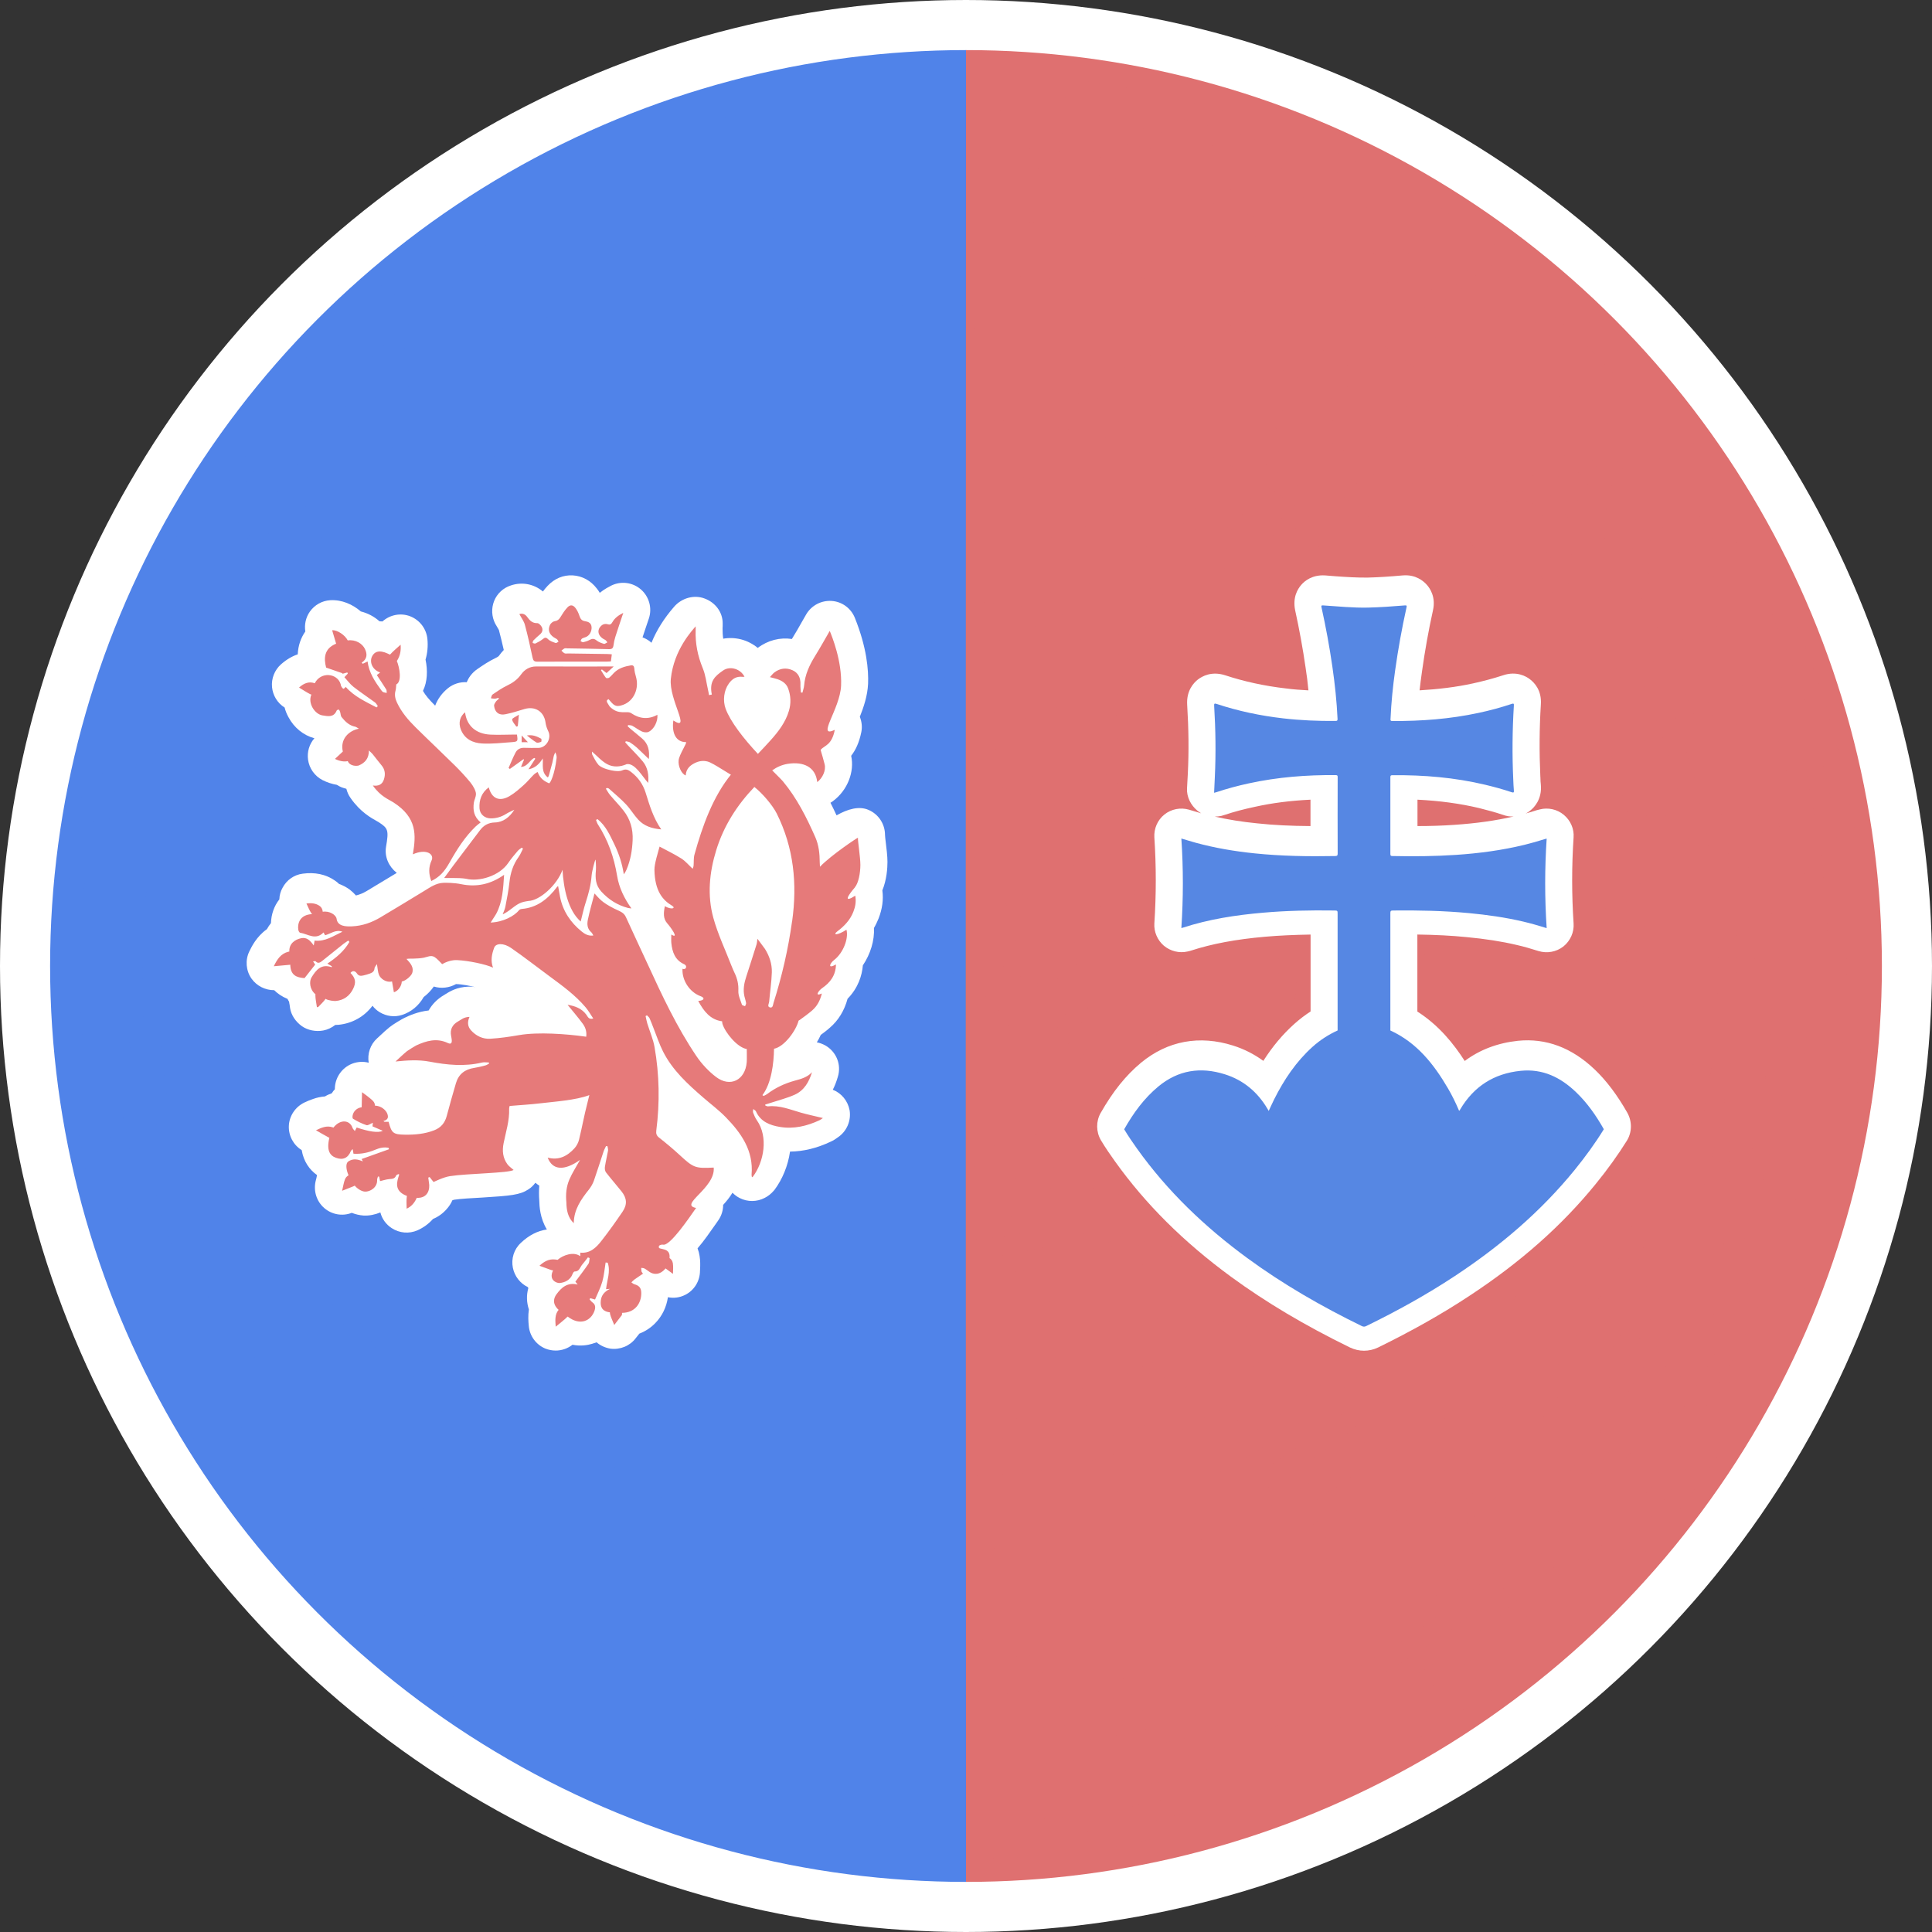 <?xml version="1.0" encoding="UTF-8" standalone="no"?>
<svg
   id="Layer_1"
   viewBox="0 0 631.827 631.827"
   version="1.1"
   sodipodi:docname="logo_white_without_text.svg"
   width="631.827"
   height="631.827"
   inkscape:version="1.2.1 (9c6d41e410, 2022-07-14)"
   xmlns:inkscape="http://www.inkscape.org/namespaces/inkscape"
   xmlns:sodipodi="http://sodipodi.sourceforge.net/DTD/sodipodi-0.dtd"
   xmlns="http://www.w3.org/2000/svg"
   xmlns:svg="http://www.w3.org/2000/svg">
  <rect x="0" y="0" width="631.827" height="631.827" fill="#333333" stroke="none"/>
  <sodipodi:namedview
     id="namedview331"
     pagecolor="#ffffff"
     bordercolor="#000000"
     borderopacity="0.25"
     inkscape:showpageshadow="2"
     inkscape:pageopacity="0.0"
     inkscape:pagecheckerboard="0"
     inkscape:deskcolor="#d1d1d1"
     showgrid="false"
     inkscape:zoom="1.28375"
     inkscape:cx="160.85686"
     inkscape:cy="314.70302"
     inkscape:window-width="3840"
     inkscape:window-height="2054"
     inkscape:window-x="2869"
     inkscape:window-y="-11"
     inkscape:window-maximized="1"
     inkscape:current-layer="Layer_1" />
  <defs
     id="defs10">
    <style
       id="style2">.cls-1{fill:#638cdf;}.cls-2{fill:#487fee;}.cls-3{fill:#de4e4e;}.cls-4{fill:#e07a7a;}.cls-5{fill:#df6969;}.cls-6{fill:#df7171;}.cls-7{fill:#fff;}.cls-8{fill:#3f7af3;}.cls-9{fill:#df6161;}.cls-10{fill:#427cf1;}.cls-11{fill:#648dde;}.cls-12{fill:#df6565;}.cls-13{fill:#de5151;}.cls-14{fill:#df5f5f;}.cls-15{fill:#e07e7e;}.cls-16{fill:#df6a6a;}.cls-17{fill:#2a70fe;}.cls-18{fill:#de5959;}.cls-19{fill:#608be0;}.cls-20{fill:#e07676;}.cls-21{fill:#296fff;}.cls-22{fill:#5686e6;}.cls-23{fill:#2c70fe;}.cls-24{fill:#3a77f6;}.cls-25{fill:#e67a7a;}.cls-26{fill:#618ce0;}.cls-27{fill:#417bf2;}.cls-28{fill:#e07d7d;}.cls-29{fill:#3b78f5;}.cls-30{fill:#4b80ec;}.cls-31{fill:#2f72fc;}.cls-32{fill:#3575f8;}.cls-33{fill:#df7272;}.cls-34{fill:#e07878;}.cls-35{fill:#de5555;}.cls-36{fill:#de4f4f;}.cls-37{fill:#de5656;}.cls-38{fill:#df6464;}.cls-39{fill:#5d8ae2;}.cls-40{fill:#3475f9;}.cls-41{fill:#467eef;}.cls-42{fill:#457def;}.cls-43{fill:#e07575;}.cls-44{fill:#df7070;}.cls-45{fill:#df5d5d;}.cls-46{fill:#3173fb;}.cls-47{fill:#2e72fc;}.cls-48{fill:#4c81eb;}.cls-49{fill:#df6e6e;}.cls-50{fill:#de5a5a;}.cls-51{clip-path:url(#clippath-1);}.cls-52{fill:#5c89e3;}.cls-53{fill:#5e8ae1;}.cls-54{fill:#5a88e3;}.cls-55{fill:#de5050;}.cls-56{fill:#e07474;}.cls-57{fill:#407bf2;}.cls-58{fill:#2b70fe;}.cls-59{fill:#df5e5e;}.cls-60{fill:#2e71fc;}.cls-61{fill:#df6f6f;}.cls-62{fill:#2a6fff;}.cls-63{fill:#df6b6b;}.cls-64{fill:#e07c7c;}.cls-65{fill:#5384e8;}.cls-66{fill:#de5454;}.cls-67{fill:#df6363;}.cls-68{fill:#5485e7;}.cls-69{clip-path:url(#clippath);}.cls-70{fill:#de5757;}.cls-71{fill:#4e82eb;}.cls-72{fill:#df6060;}.cls-73{fill:#5887e5;}.cls-74{fill:none;}.cls-75{fill:#3876f7;}.cls-76{fill:#df6666;}.cls-77{fill:#2d71fd;}.cls-78{fill:#3173fa;}.cls-79{fill:#5184e8;}.cls-80{fill:#4a80ed;}.cls-81{fill:#de5353;}.cls-82{fill:#df6868;}.cls-83{fill:#437cf0;}.cls-84{fill:#e07b7b;}.cls-85{fill:#e07979;}.cls-86{fill:#3374f9;}.cls-87{fill:#e07f7f;}.cls-88{fill:#447df0;}.cls-89{fill:#e08080;}.cls-90{fill:#e07777;}.cls-91{fill:#5987e4;}.cls-92{fill:#df6d6d;}.cls-93{fill:#4f82ea;}.cls-94{fill:#3072fb;}.cls-95{fill:#2c71fd;}.cls-96{fill:#df5c5c;}.cls-97{fill:#5083e9;}.cls-98{fill:#3977f6;}.cls-99{fill:#5585e6;}.cls-100{fill:#df6262;}.cls-101{fill:#de5252;}.cls-102{fill:#3776f7;}.cls-103{fill:#497fed;}.cls-104{fill:#3675f8;}.cls-105{fill:#3d79f4;}.cls-106{fill:#5687e3;}.cls-107{fill:#df5b5b;}.cls-108{fill:#df6c6c;}.cls-109{fill:#de5858;}.cls-110{fill:#3e79f3;}.cls-111{fill:#3274fa;}.cls-112{fill:#3c78f5;}.cls-113{fill:#df7373;}</style>
    <clipPath
       id="clippath">
      <path
         class="cls-74"
         d="m 392.76,99.62 v 602.3 C 226.44,701.92 91.59,567.12 91.59,400.75 91.59,234.38 226.43,99.62 392.76,99.62 Z"
         id="path4" />
    </clipPath>
    <clipPath
       id="clippath-1">
      <path
         class="cls-74"
         d="M 392.76,701.92 V 99.62 c 166.32,0 301.17,134.8 301.17,301.17 0,166.37 -134.85,301.13 -301.17,301.13 z"
         id="path7" />
    </clipPath>
  </defs>
  <g
     id="g4484"
     transform="translate(14.743,14.763)">
    <g
       id="g4364">
      <g
         class="cls-69"
         clip-path="url(#clippath)"
         id="g132"
         transform="translate(-91.59,-99.62)"
         style="fill:#5083e9;fill-opacity:1">
        <rect
           class="cls-11"
           x="91.59"
           y="99.62"
           width="301.17"
           height="602.3"
           id="rect12"
           style="fill:#5083e9;fill-opacity:1" />
        <path
           class="cls-11"
           d="m 397.18,403.03 v 299.26 h 27.2 c -10.11,1.03 -20.37,1.55 -30.76,1.55 -166.13,0 -300.81,-134.68 -300.81,-300.81 0,-166.13 134.69,-300.81 300.82,-300.81 10.38,0 20.64,0.53 30.76,1.55 h -27.2 v 299.26 z"
           id="path14"
           style="fill:#5083e9;fill-opacity:1" />
        <path
           class="cls-1"
           d="m 397.18,403.03 v 294.18 h 26.68 c -9.94,1.01 -20.03,1.53 -30.23,1.53 -163.32,0 -295.71,-132.39 -295.71,-295.71 0,-163.32 132.4,-295.71 295.71,-295.71 10.21,0 20.29,0.52 30.23,1.53 h -26.68 z"
           id="path16"
           style="fill:#5083e9;fill-opacity:1" />
        <path
           class="cls-26"
           d="m 397.18,403.03 v 289.11 h 26.16 c -9.77,0.99 -19.68,1.5 -29.71,1.5 -160.5,0 -290.61,-130.11 -290.61,-290.61 0,-160.5 130.11,-290.61 290.61,-290.61 10.03,0 19.94,0.51 29.71,1.5 h -26.16 z"
           id="path18"
           style="fill:#5083e9;fill-opacity:1" />
        <path
           class="cls-19"
           d="m 397.18,403.03 v 284.04 h 25.64 c -9.6,0.97 -19.34,1.47 -29.19,1.47 -157.68,0 -285.51,-127.83 -285.51,-285.51 0,-157.68 127.83,-285.51 285.51,-285.51 9.86,0 19.59,0.5 29.19,1.47 h -25.64 z"
           id="path20"
           style="fill:#5083e9;fill-opacity:1" />
        <path
           class="cls-53"
           d="M 397.18,403.03 V 682 h 25.12 c -9.43,0.96 -18.99,1.45 -28.67,1.45 -154.87,0 -280.41,-125.55 -280.41,-280.41 0,-154.86 125.54,-280.42 280.41,-280.42 9.68,0 19.24,0.49 28.67,1.45 h -25.12 z"
           id="path22"
           style="fill:#5083e9;fill-opacity:1" />
        <path
           class="cls-39"
           d="m 397.18,403.03 v 273.89 h 24.6 c -9.26,0.94 -18.65,1.42 -28.15,1.42 -152.05,0 -275.32,-123.26 -275.32,-275.32 0,-152.06 123.27,-275.31 275.32,-275.31 9.5,0 18.89,0.48 28.15,1.42 h -24.6 z"
           id="path24"
           style="fill:#5083e9;fill-opacity:1" />
        <path
           class="cls-52"
           d="m 397.18,403.03 v 268.82 h 24.08 c -9.08,0.92 -18.3,1.4 -27.63,1.4 -149.24,0 -270.22,-120.98 -270.22,-270.22 0,-149.24 120.99,-270.22 270.22,-270.22 9.33,0 18.54,0.47 27.63,1.4 h -24.08 z"
           id="path26"
           style="fill:#5083e9;fill-opacity:1" />
        <path
           class="cls-54"
           d="m 397.18,403.03 v 263.75 h 23.56 c -8.91,0.91 -17.96,1.37 -27.11,1.37 -146.42,0 -265.12,-118.7 -265.12,-265.12 0,-146.42 118.7,-265.12 265.12,-265.12 9.15,0 18.19,0.46 27.11,1.37 h -23.56 z"
           id="path28"
           style="fill:#5083e9;fill-opacity:1" />
        <path
           class="cls-91"
           d="m 397.18,403.03 v 258.68 h 23.03 c -8.74,0.89 -17.61,1.34 -26.59,1.34 -143.61,0 -260.02,-116.42 -260.02,-260.02 0,-143.6 116.43,-260.02 260.03,-260.02 8.98,0 17.84,0.45 26.59,1.34 h -23.03 v 258.68 z"
           id="path30"
           style="fill:#5083e9;fill-opacity:1" />
        <path
           class="cls-73"
           d="m 397.18,403.03 v 253.61 h 22.51 c -8.57,0.87 -17.26,1.32 -26.06,1.32 -140.79,0 -254.92,-114.13 -254.92,-254.92 0,-140.79 114.13,-254.92 254.92,-254.92 8.8,0 17.49,0.45 26.06,1.32 h -22.51 v 253.61 z"
           id="path32"
           style="fill:#5083e9;fill-opacity:1" />
        <path
           class="cls-22"
           d="m 397.18,403.03 v 248.53 h 21.99 c -8.4,0.85 -16.92,1.29 -25.54,1.29 -137.97,0 -249.82,-111.85 -249.82,-249.82 0,-137.97 111.85,-249.82 249.82,-249.82 8.62,0 17.14,0.44 25.54,1.29 h -21.99 z"
           id="path34"
           style="fill:#5083e9;fill-opacity:1" />
        <path
           class="cls-99"
           d="m 397.18,403.03 v 243.46 h 21.47 c -8.23,0.84 -16.57,1.26 -25.02,1.26 -135.16,0 -244.73,-109.57 -244.73,-244.73 0,-135.16 109.57,-244.73 244.73,-244.73 8.45,0 16.79,0.43 25.02,1.26 h -21.47 v 243.46 z"
           id="path36"
           style="fill:#5083e9;fill-opacity:1" />
        <path
           class="cls-68"
           d="m 397.18,403.03 v 238.39 h 20.95 c -8.06,0.82 -16.23,1.24 -24.5,1.24 C 261.29,642.66 154,535.38 154,403.03 154,270.68 261.28,163.4 393.63,163.4 c 8.27,0 16.44,0.42 24.5,1.24 h -20.95 z"
           id="path38"
           style="fill:#5083e9;fill-opacity:1" />
        <path
           class="cls-65"
           d="m 397.18,403.03 v 233.32 h 20.43 c -7.88,0.8 -15.88,1.21 -23.98,1.21 -129.53,0 -234.53,-105 -234.53,-234.53 0,-129.53 105,-234.53 234.53,-234.53 8.1,0 16.1,0.41 23.98,1.21 h -20.43 z"
           id="path40"
           style="fill:#5083e9;fill-opacity:1" />
        <path
           class="cls-79"
           d="m 397.18,403.03 v 228.25 h 19.91 c -7.71,0.78 -15.54,1.18 -23.46,1.18 -126.71,0 -229.43,-102.72 -229.43,-229.43 0,-126.71 102.72,-229.43 229.43,-229.43 7.92,0 15.75,0.4 23.46,1.18 h -19.91 z"
           id="path42"
           style="fill:#5083e9;fill-opacity:1" />
        <path
           class="cls-97"
           d="M 397.18,403.03 V 626.2 h 19.39 c -7.54,0.77 -15.19,1.16 -22.94,1.16 -123.89,0 -224.33,-100.44 -224.33,-224.33 0,-123.89 100.44,-224.33 224.33,-224.33 7.74,0 15.4,0.39 22.94,1.16 h -19.39 z"
           id="path44"
           style="fill:#5083e9;fill-opacity:1" />
        <path
           class="cls-93"
           d="m 397.18,403.03 v 218.1 h 18.86 c -7.37,0.75 -14.85,1.13 -22.42,1.13 -121.08,0 -219.23,-98.15 -219.23,-219.23 0,-121.08 98.15,-219.23 219.23,-219.23 7.57,0 15.05,0.38 22.42,1.13 h -18.86 z"
           id="path46"
           style="fill:#5083e9;fill-opacity:1" />
        <path
           class="cls-71"
           d="m 397.18,403.03 v 213.03 h 18.34 c -7.2,0.73 -14.5,1.11 -21.89,1.11 -118.26,0 -214.13,-95.87 -214.13,-214.13 0,-118.26 95.87,-214.13 214.13,-214.13 7.39,0 14.7,0.37 21.89,1.11 h -18.34 v 213.03 z"
           id="path48"
           style="fill:#5083e9;fill-opacity:1" />
        <path
           class="cls-48"
           d="M 397.18,403.03 V 610.99 H 415 c -7.03,0.71 -14.16,1.08 -21.37,1.08 -115.45,0 -209.04,-93.59 -209.04,-209.04 0,-115.45 93.59,-209.04 209.04,-209.04 7.22,0 14.35,0.37 21.37,1.08 h -17.82 z"
           id="path50"
           style="fill:#5083e9;fill-opacity:1" />
        <path
           class="cls-30"
           d="m 397.18,403.03 v 202.88 h 17.3 c -6.86,0.7 -13.81,1.05 -20.85,1.05 -112.63,0 -203.94,-91.31 -203.94,-203.94 0,-112.63 91.31,-203.94 203.94,-203.94 7.04,0 14,0.36 20.85,1.05 h -17.3 v 202.88 z"
           id="path52"
           style="fill:#5083e9;fill-opacity:1" />
        <path
           class="cls-80"
           d="m 397.18,403.03 v 197.81 h 16.78 c -6.68,0.68 -13.47,1.03 -20.33,1.03 -109.82,0 -198.84,-89.02 -198.84,-198.84 0,-109.82 89.02,-198.84 198.84,-198.84 6.86,0 13.65,0.35 20.33,1.03 h -16.78 z"
           id="path54"
           style="fill:#5083e9;fill-opacity:1" />
        <path
           class="cls-103"
           d="m 397.18,403.03 v 192.74 h 16.26 c -6.51,0.66 -13.12,1 -19.81,1 -107,0 -193.74,-86.74 -193.74,-193.74 0,-107 86.74,-193.74 193.74,-193.74 6.69,0 13.3,0.34 19.81,1 h -16.26 z"
           id="path56"
           style="fill:#5083e9;fill-opacity:1" />
        <path
           class="cls-2"
           d="M 397.18,403.03 V 590.7 h 15.74 c -6.34,0.64 -12.78,0.97 -19.29,0.97 -104.18,0 -188.64,-84.46 -188.64,-188.64 0,-104.18 84.46,-188.64 188.64,-188.64 6.51,0 12.95,0.33 19.29,0.97 h -15.74 z"
           id="path58"
           style="fill:#5083e9;fill-opacity:1" />
        <path
           class="cls-41"
           d="m 397.18,403.03 v 182.6 h 15.21 c -6.17,0.63 -12.43,0.95 -18.77,0.95 -101.37,0 -183.54,-82.18 -183.54,-183.54 0,-101.36 82.18,-183.54 183.54,-183.54 6.34,0 12.6,0.32 18.77,0.95 h -15.21 v 182.6 z"
           id="path60"
           style="fill:#5083e9;fill-opacity:1" />
        <path
           class="cls-42"
           d="m 397.18,403.03 v 177.52 h 14.69 c -6,0.61 -12.09,0.92 -18.25,0.92 -98.55,0 -178.45,-79.89 -178.45,-178.45 0,-98.56 79.89,-178.45 178.45,-178.45 6.16,0 12.25,0.31 18.25,0.92 h -14.69 v 177.52 z"
           id="path62"
           style="fill:#5083e9;fill-opacity:1" />
        <path
           class="cls-88"
           d="m 397.18,403.03 v 172.45 h 14.17 c -5.83,0.59 -11.74,0.89 -17.72,0.89 -95.74,0 -173.35,-77.61 -173.35,-173.35 0,-95.74 77.61,-173.35 173.35,-173.35 5.98,0 11.9,0.3 17.72,0.89 h -14.17 v 172.45 z"
           id="path64"
           style="fill:#5083e9;fill-opacity:1" />
        <path
           class="cls-83"
           d="m 397.18,403.03 v 164.83 h 30.36 c -10.95,2.24 -22.29,3.42 -33.91,3.42 -92.92,0 -168.25,-75.33 -168.25,-168.25 0,-92.92 75.33,-168.25 168.25,-168.25 11.62,0 22.96,1.18 33.91,3.42 h -30.36 z"
           id="path66"
           style="fill:#5083e9;fill-opacity:1" />
        <path
           class="cls-10"
           d="m 397.18,403.03 v 159.84 h 29.33 c -10.62,2.17 -21.62,3.31 -32.88,3.31 -90.11,0 -163.15,-73.04 -163.15,-163.15 0,-90.11 73.04,-163.15 163.15,-163.15 11.26,0 22.26,1.14 32.88,3.31 h -29.33 z"
           id="path68"
           style="fill:#5083e9;fill-opacity:1" />
        <path
           class="cls-27"
           d="m 397.18,403.03 v 154.84 h 28.3 c -10.29,2.11 -20.94,3.21 -31.85,3.21 -87.29,0 -158.05,-70.76 -158.05,-158.05 0,-87.29 70.76,-158.05 158.05,-158.05 10.91,0 21.56,1.11 31.85,3.21 h -28.3 z"
           id="path70"
           style="fill:#5083e9;fill-opacity:1" />
        <path
           class="cls-57"
           d="m 397.18,403.03 v 149.85 h 27.27 c -9.96,2.04 -20.27,3.11 -30.83,3.11 -84.47,0 -152.95,-68.48 -152.95,-152.95 0,-84.47 68.48,-152.95 152.95,-152.95 10.56,0 20.87,1.07 30.83,3.11 h -27.27 v 149.85 z"
           id="path72"
           style="fill:#5083e9;fill-opacity:1" />
        <path
           class="cls-8"
           d="m 397.18,403.03 v 144.85 h 26.25 c -9.62,1.97 -19.59,3 -29.8,3 -81.66,0 -147.85,-66.2 -147.85,-147.85 0,-81.65 66.2,-147.85 147.85,-147.85 10.21,0 20.17,1.03 29.8,3 h -26.25 z"
           id="path74"
           style="fill:#5083e9;fill-opacity:1" />
        <path
           class="cls-110"
           d="m 397.18,403.03 v 139.86 h 25.22 c -9.29,1.9 -18.92,2.9 -28.77,2.9 -78.84,0 -142.76,-63.91 -142.76,-142.76 0,-78.85 63.91,-142.76 142.76,-142.76 9.86,0 19.48,1 28.77,2.9 h -25.22 z"
           id="path76"
           style="fill:#5083e9;fill-opacity:1" />
        <path
           class="cls-105"
           d="m 397.18,403.03 v 134.86 h 24.19 c -8.96,1.83 -18.24,2.8 -27.74,2.8 -76.03,0 -137.66,-61.63 -137.66,-137.66 0,-76.03 61.63,-137.66 137.66,-137.66 9.5,0 18.78,0.96 27.74,2.8 h -24.19 z"
           id="path78"
           style="fill:#5083e9;fill-opacity:1" />
        <path
           class="cls-112"
           d="M 397.18,403.03 V 532.9 h 23.16 c -8.63,1.77 -17.56,2.69 -26.72,2.69 -73.21,0 -132.56,-59.35 -132.56,-132.56 0,-73.21 59.35,-132.56 132.56,-132.56 9.15,0 18.09,0.93 26.72,2.69 h -23.16 z"
           id="path80"
           style="fill:#5083e9;fill-opacity:1" />
        <path
           class="cls-29"
           d="M 397.18,403.03 V 527.9 h 22.14 c -8.3,1.7 -16.89,2.59 -25.69,2.59 -70.39,0 -127.46,-57.07 -127.46,-127.46 0,-70.39 57.07,-127.46 127.46,-127.46 8.8,0 17.39,0.89 25.69,2.59 h -22.14 z"
           id="path82"
           style="fill:#5083e9;fill-opacity:1" />
        <path
           class="cls-24"
           d="m 397.18,403.03 v 119.88 h 21.11 c -7.97,1.63 -16.21,2.49 -24.66,2.49 -67.58,0 -122.36,-54.78 -122.36,-122.36 0,-67.58 54.78,-122.36 122.36,-122.36 8.45,0 16.69,0.86 24.66,2.49 h -21.11 v 119.88 z"
           id="path84"
           style="fill:#5083e9;fill-opacity:1" />
        <path
           class="cls-98"
           d="m 397.18,403.03 v 114.88 h 20.08 c -7.63,1.56 -15.54,2.38 -23.63,2.38 -64.76,0 -117.26,-52.5 -117.26,-117.26 0,-64.76 52.5,-117.26 117.26,-117.26 8.1,0 16,0.82 23.63,2.38 h -20.08 z"
           id="path86"
           style="fill:#5083e9;fill-opacity:1" />
        <path
           class="cls-75"
           d="m 397.18,403.03 v 109.89 h 19.05 c -7.3,1.49 -14.86,2.28 -22.61,2.28 -61.95,0 -112.17,-50.22 -112.17,-112.17 0,-61.95 50.22,-112.17 112.17,-112.17 7.74,0 15.3,0.78 22.61,2.28 h -19.05 z"
           id="path88"
           style="fill:#5083e9;fill-opacity:1" />
        <path
           class="cls-102"
           d="m 397.18,403.03 v 104.89 h 18.03 c -6.97,1.43 -14.19,2.18 -21.58,2.18 -59.13,0 -107.07,-47.94 -107.07,-107.07 0,-59.13 47.94,-107.07 107.07,-107.07 7.39,0 14.61,0.75 21.58,2.18 h -18.03 z"
           id="path90"
           style="fill:#5083e9;fill-opacity:1" />
        <path
           class="cls-104"
           d="m 397.18,403.03 v 99.9 h 17 c -6.64,1.36 -13.51,2.07 -20.55,2.07 -56.32,0 -101.97,-45.65 -101.97,-101.97 0,-56.32 45.65,-101.97 101.97,-101.97 7.04,0 13.91,0.71 20.55,2.07 h -17 z"
           id="path92"
           style="fill:#5083e9;fill-opacity:1" />
        <path
           class="cls-32"
           d="m 397.18,403.03 v 94.9 h 15.97 c -6.31,1.29 -12.84,1.97 -19.52,1.97 -53.5,0 -96.87,-43.37 -96.87,-96.87 0,-53.5 43.37,-96.87 96.87,-96.87 6.69,0 13.22,0.68 19.52,1.97 h -15.97 z"
           id="path94"
           style="fill:#5083e9;fill-opacity:1" />
        <path
           class="cls-40"
           d="m 397.18,403.03 v 89.91 h 14.94 c -5.97,1.22 -12.16,1.86 -18.5,1.86 -50.68,0 -91.77,-41.09 -91.77,-91.77 0,-50.68 41.09,-91.77 91.77,-91.77 6.34,0 12.52,0.64 18.5,1.86 h -14.94 z"
           id="path96"
           style="fill:#5083e9;fill-opacity:1" />
        <path
           class="cls-86"
           d="m 397.18,403.03 v 79.86 h 30.19 c -10.37,4.39 -21.77,6.81 -33.74,6.81 -47.87,0 -86.67,-38.81 -86.67,-86.67 0,-47.86 38.81,-86.67 86.67,-86.67 11.97,0 23.37,2.43 33.74,6.81 h -30.19 z"
           id="path98"
           style="fill:#5083e9;fill-opacity:1" />
        <path
           class="cls-111"
           d="m 397.18,403.03 v 75.16 h 28.2 c -9.76,4.13 -20.49,6.41 -31.75,6.41 -45.05,0 -81.58,-36.52 -81.58,-81.58 0,-45.06 36.52,-81.58 81.58,-81.58 11.26,0 21.99,2.28 31.75,6.41 h -28.2 v 75.16 z"
           id="path100"
           style="fill:#5083e9;fill-opacity:1" />
        <path
           class="cls-78"
           d="m 397.18,403.03 v 70.47 h 26.22 c -9.15,3.87 -19.21,6.01 -29.77,6.01 -42.24,0 -76.48,-34.24 -76.48,-76.48 0,-42.24 34.24,-76.48 76.48,-76.48 10.56,0 20.62,2.14 29.77,6.01 h -26.22 z"
           id="path102"
           style="fill:#5083e9;fill-opacity:1" />
        <path
           class="cls-46"
           d="m 397.18,403.03 v 65.77 h 24.23 c -8.54,3.61 -17.93,5.61 -27.78,5.61 -39.42,0 -71.38,-31.96 -71.38,-71.38 0,-39.42 31.96,-71.38 71.38,-71.38 9.86,0 19.24,2 27.78,5.61 h -24.23 z"
           id="path104"
           style="fill:#5083e9;fill-opacity:1" />
        <path
           class="cls-94"
           d="m 397.18,403.03 v 61.07 h 22.25 c -7.93,3.35 -16.65,5.21 -25.8,5.21 -36.61,0 -66.28,-29.67 -66.28,-66.28 0,-36.61 29.67,-66.28 66.28,-66.28 9.15,0 17.87,1.85 25.8,5.21 h -22.25 z"
           id="path106"
           style="fill:#5083e9;fill-opacity:1" />
        <path
           class="cls-31"
           d="m 397.18,403.03 v 56.37 h 20.26 c -7.32,3.1 -15.37,4.81 -23.81,4.81 -33.79,0 -61.18,-27.39 -61.18,-61.18 0,-33.79 27.39,-61.18 61.18,-61.18 8.45,0 16.49,1.71 23.81,4.81 h -20.26 z"
           id="path108"
           style="fill:#5083e9;fill-opacity:1" />
        <path
           class="cls-47"
           d="m 397.18,403.03 v 51.68 h 18.28 c -6.71,2.84 -14.09,4.41 -21.83,4.41 -30.97,0 -56.08,-25.11 -56.08,-56.08 0,-30.97 25.11,-56.08 56.08,-56.08 7.74,0 15.12,1.57 21.83,4.41 h -18.28 v 51.68 z"
           id="path110"
           style="fill:#5083e9;fill-opacity:1" />
        <path
           class="cls-60"
           d="m 397.18,403.03 v 46.98 h 16.29 c -6.1,2.58 -12.81,4.01 -19.85,4.01 -28.16,0 -50.98,-22.83 -50.98,-50.98 0,-28.15 22.83,-50.98 50.98,-50.98 7.04,0 13.75,1.43 19.85,4.01 h -16.29 v 46.98 z"
           id="path112"
           style="fill:#5083e9;fill-opacity:1" />
        <path
           class="cls-77"
           d="m 397.18,403.03 v 32.45 h 28.89 c -8.3,8.3 -19.78,13.44 -32.45,13.44 -25.34,0 -45.89,-20.54 -45.89,-45.89 0,-25.35 20.54,-45.89 45.89,-45.89 12.67,0 24.14,5.14 32.45,13.44 h -28.89 z"
           id="path114"
           style="fill:#5083e9;fill-opacity:1" />
        <path
           class="cls-95"
           d="m 397.18,403.03 v 28.84 h 25.29 c -7.38,7.38 -17.58,11.95 -28.84,11.95 -22.53,0 -40.79,-18.26 -40.79,-40.79 0,-22.53 18.26,-40.79 40.79,-40.79 11.26,0 21.46,4.57 28.84,11.95 h -25.29 z"
           id="path116"
           style="fill:#5083e9;fill-opacity:1" />
        <path
           class="cls-23"
           d="m 397.18,403.03 v 25.24 h 21.68 c -6.46,6.46 -15.38,10.45 -25.24,10.45 -19.71,0 -35.69,-15.98 -35.69,-35.69 0,-19.71 15.98,-35.69 35.69,-35.69 9.86,0 18.78,3.99 25.24,10.45 h -21.68 z"
           id="path118"
           style="fill:#5083e9;fill-opacity:1" />
        <circle
           class="cls-58"
           cx="393.63"
           cy="403.03"
           r="30.59"
           id="circle120"
           style="fill:#5083e9;fill-opacity:1" />
        <circle
           class="cls-17"
           cx="393.63"
           cy="403.03"
           r="25.49"
           id="circle122"
           style="fill:#5083e9;fill-opacity:1" />
        <circle
           class="cls-17"
           cx="393.63"
           cy="403.03"
           r="20.39"
           id="circle124"
           style="fill:#5083e9;fill-opacity:1" />
        <circle
           class="cls-62"
           cx="393.63"
           cy="403.03"
           r="15.3"
           id="circle126"
           style="fill:#5083e9;fill-opacity:1" />
        <circle
           class="cls-21"
           cx="393.63"
           cy="403.03"
           r="10.2"
           id="circle128"
           style="fill:#5083e9;fill-opacity:1" />
        <circle
           class="cls-21"
           cx="393.63"
           cy="403.03"
           r="5.1"
           id="circle130"
           style="fill:#5083e9;fill-opacity:1" />
      </g>
      <g
         class="cls-51"
         clip-path="url(#clippath-1)"
         id="g236"
         transform="translate(-91.59,-99.62)"
         style="fill:#df7070;fill-opacity:1">
        <rect
           class="cls-89"
           x="392.76"
           y="99.62"
           width="301.17"
           height="602.3"
           id="rect134"
           style="fill:#df7070;fill-opacity:1" />
        <path
           class="cls-89"
           d="M 692.13,419.29 C 681.97,583.44 539.81,708.21 374.61,697.98 h 13.72 V 103.2 h -7.59 c 10.12,-0.39 20.35,-0.28 30.68,0.36 165.2,10.23 290.88,151.59 280.71,315.73 z"
           id="path136"
           style="fill:#df7070;fill-opacity:1" />
        <path
           class="cls-87"
           d="M 686.15,418.92 C 676.19,579.78 536.87,702.06 374.98,692.04 h 13.35 V 109.15 h -7.35 c 9.92,-0.38 19.95,-0.27 30.06,0.35 161.89,10.02 285.06,148.56 275.1,309.42 z"
           id="path138"
           style="fill:#df7070;fill-opacity:1" />
        <path
           class="cls-15"
           d="M 680.16,418.55 C 670.4,576.13 533.93,695.91 375.34,686.09 h 12.99 V 115.1 h -7.1 c 9.71,-0.38 19.54,-0.27 29.45,0.34 158.59,9.82 279.24,145.52 269.48,303.1 z"
           id="path140"
           style="fill:#df7070;fill-opacity:1" />
        <path
           class="cls-28"
           d="M 674.18,418.18 C 664.63,572.48 531,689.76 375.71,680.15 h 12.62 v -559.1 h -6.86 c 9.51,-0.37 19.13,-0.26 28.84,0.34 155.29,9.62 273.42,142.49 263.87,296.79 z"
           id="path142"
           style="fill:#df7070;fill-opacity:1" />
        <path
           class="cls-64"
           d="M 668.2,417.81 C 658.85,568.82 528.06,683.62 376.08,674.2 h 12.25 V 127 h -6.61 c 9.31,-0.36 18.72,-0.26 28.22,0.33 151.98,9.41 267.61,139.46 258.25,290.48 z"
           id="path144"
           style="fill:#df7070;fill-opacity:1" />
        <path
           class="cls-84"
           d="M 662.22,417.44 C 653.07,565.17 525.13,677.47 376.45,668.26 h 11.88 v -535.3 h -6.36 c 9.11,-0.35 18.32,-0.25 27.61,0.32 148.68,9.21 261.79,136.43 252.64,284.16 z"
           id="path146"
           style="fill:#df7070;fill-opacity:1" />
        <path
           class="cls-4"
           d="M 656.23,417.07 C 647.29,561.52 522.19,671.32 376.81,662.32 h 11.51 V 138.91 h -6.12 c 8.9,-0.34 17.91,-0.25 27,0.32 145.37,9 255.97,133.4 247.03,277.85 z"
           id="path148"
           style="fill:#df7070;fill-opacity:1" />
        <path
           class="cls-85"
           d="m 650.25,416.7 c -8.74,141.17 -131,248.47 -273.07,239.67 h 11.15 V 144.86 h -5.87 c 8.7,-0.34 17.5,-0.24 26.38,0.31 142.07,8.8 250.15,130.37 241.41,271.53 z"
           id="path150"
           style="fill:#df7070;fill-opacity:1" />
        <path
           class="cls-34"
           d="m 644.27,416.33 c -8.54,137.88 -127.95,242.69 -266.72,234.1 h 10.78 V 153.05 h -30.81 c 16.56,-2.31 33.61,-3.01 50.95,-1.94 138.77,8.59 244.34,127.33 235.8,265.22 z"
           id="path152"
           style="fill:#df7070;fill-opacity:1" />
        <path
           class="cls-90"
           d="m 638.29,415.96 c -8.33,134.6 -124.9,236.91 -260.37,228.53 h 10.41 V 158.95 h -29.96 c 16.17,-2.26 32.81,-2.94 49.74,-1.89 135.46,8.39 238.52,124.3 230.18,258.9 z"
           id="path154"
           style="fill:#df7070;fill-opacity:1" />
        <path
           class="cls-20"
           d="M 632.3,415.59 C 624.17,546.91 510.44,646.73 378.28,638.54 h 10.04 V 164.84 H 359.2 c 15.77,-2.2 32.01,-2.87 48.52,-1.84 132.16,8.18 232.7,121.27 224.57,252.59 z"
           id="path156"
           style="fill:#df7070;fill-opacity:1" />
        <path
           class="cls-43"
           d="M 626.32,415.22 C 618.39,543.25 507.51,640.58 378.65,632.6 h 9.67 V 170.74 h -28.27 c 15.38,-2.15 31.21,-2.8 47.31,-1.8 128.85,7.98 226.88,118.24 218.95,246.27 z"
           id="path158"
           style="fill:#df7070;fill-opacity:1" />
        <path
           class="cls-56"
           d="M 620.34,414.85 C 612.62,539.6 504.57,634.43 379.02,626.65 h 9.31 V 176.64 H 360.9 c 14.98,-2.09 30.4,-2.72 46.1,-1.75 125.55,7.77 221.07,115.21 213.34,239.96 z"
           id="path160"
           style="fill:#df7070;fill-opacity:1" />
        <path
           class="cls-113"
           d="M 614.36,414.48 C 606.84,535.95 501.64,628.28 379.4,620.71 h 8.94 V 182.54 h -26.58 c 14.59,-2.04 29.6,-2.65 44.89,-1.71 122.25,7.57 215.25,112.18 207.73,233.64 z"
           id="path162"
           style="fill:#df7070;fill-opacity:1" />
        <path
           class="cls-33"
           d="M 608.38,414.11 C 601.06,532.29 498.71,622.13 379.77,614.77 h 8.57 V 188.44 H 362.6 c 14.2,-1.98 28.8,-2.58 43.67,-1.66 118.94,7.37 209.43,109.14 202.11,227.33 z"
           id="path164"
           style="fill:#df7070;fill-opacity:1" />
        <path
           class="cls-6"
           d="m 602.39,413.74 c -7.12,114.9 -106.63,202.24 -222.26,195.08 h 8.2 V 194.34 h -24.89 c 13.8,-1.93 28,-2.51 42.46,-1.61 115.64,7.16 203.61,106.11 196.5,221.01 z"
           id="path166"
           style="fill:#df7070;fill-opacity:1" />
        <path
           class="cls-44"
           d="M 596.41,413.36 C 589.5,524.98 492.83,609.83 380.5,602.87 h 7.83 V 200.23 h -24.05 c 13.41,-1.87 27.2,-2.44 41.25,-1.57 112.33,6.96 197.8,103.08 190.88,214.7 z"
           id="path168"
           style="fill:#df7070;fill-opacity:1" />
        <path
           class="cls-61"
           d="M 590.43,412.99 C 583.72,521.33 489.9,603.68 380.87,596.93 h 7.46 v -390.8 h -23.2 c 13.01,-1.82 26.4,-2.37 40.03,-1.52 109.03,6.75 191.98,100.05 185.27,208.38 z"
           id="path170"
           style="fill:#df7070;fill-opacity:1" />
        <path
           class="cls-49"
           d="m 584.45,412.62 c -6.51,105.05 -97.49,184.91 -203.21,178.36 h 7.1 V 212.03 h -22.36 c 12.62,-1.76 25.6,-2.29 38.82,-1.48 105.73,6.55 186.16,97.02 179.66,202.07 z"
           id="path172"
           style="fill:#df7070;fill-opacity:1" />
        <path
           class="cls-92"
           d="m 578.46,412.25 c -6.3,101.77 -94.44,179.13 -196.86,172.79 h 6.73 V 217.93 h -21.51 c 12.22,-1.71 24.8,-2.22 37.61,-1.43 102.42,6.34 180.34,93.98 174.04,195.76 z"
           id="path174"
           style="fill:#df7070;fill-opacity:1" />
        <path
           class="cls-108"
           d="m 572.48,411.88 c -6.1,98.49 -91.39,173.35 -190.51,167.21 h 6.36 V 223.83 h -20.67 c 11.83,-1.65 24,-2.15 36.39,-1.38 99.12,6.14 174.53,90.95 168.43,189.44 z"
           id="path176"
           style="fill:#df7070;fill-opacity:1" />
        <path
           class="cls-63"
           d="m 566.5,411.51 c -5.9,95.2 -88.35,167.57 -184.16,161.64 h 5.99 V 229.72 h -19.82 c 11.44,-1.6 23.2,-2.08 35.18,-1.34 95.81,5.93 168.71,87.92 162.81,183.13 z"
           id="path178"
           style="fill:#df7070;fill-opacity:1" />
        <path
           class="cls-16"
           d="m 560.52,411.14 c -5.69,91.92 -85.3,161.79 -177.81,156.07 h 5.62 V 235.62 h -18.98 c 11.04,-1.54 22.4,-2.01 33.97,-1.29 92.51,5.73 162.89,84.89 157.2,176.81 z"
           id="path180"
           style="fill:#df7070;fill-opacity:1" />
        <path
           class="cls-5"
           d="m 554.53,410.77 c -5.49,88.64 -82.25,156.02 -171.46,150.49 h 5.26 V 241.52 H 370.2 c 10.65,-1.49 21.6,-1.94 32.75,-1.24 89.21,5.52 157.07,81.86 151.58,170.5 z"
           id="path182"
           style="fill:#df7070;fill-opacity:1" />
        <path
           class="cls-82"
           d="m 548.55,410.4 c -5.29,85.36 -79.21,150.24 -165.11,144.92 h 4.89 v -307.9 h -17.29 c 10.25,-1.43 20.8,-1.86 31.54,-1.2 85.9,5.32 151.26,78.83 145.97,164.18 z"
           id="path184"
           style="fill:#df7070;fill-opacity:1" />
        <path
           class="cls-76"
           d="m 542.57,410.03 c -5.08,82.07 -76.16,144.46 -158.76,139.34 h 4.52 V 253.32 h -16.44 c 9.86,-1.38 20,-1.79 30.33,-1.15 82.6,5.11 145.44,75.79 140.36,157.87 z"
           id="path186"
           style="fill:#df7070;fill-opacity:1" />
        <path
           class="cls-12"
           d="m 536.59,409.66 c -4.88,78.79 -73.12,138.68 -152.41,133.77 h 4.15 V 259.21 h -15.6 c 9.46,-1.32 19.2,-1.72 29.11,-1.11 79.29,4.91 139.62,72.76 134.74,151.55 z"
           id="path188"
           style="fill:#df7070;fill-opacity:1" />
        <path
           class="cls-38"
           d="m 530.61,409.29 c -4.68,75.51 -70.07,132.9 -146.06,128.2 h 3.78 V 265.11 h -14.75 c 9.07,-1.27 18.4,-1.65 27.9,-1.06 75.99,4.71 133.8,69.73 129.13,145.24 z"
           id="path190"
           style="fill:#df7070;fill-opacity:1" />
        <path
           class="cls-67"
           d="m 524.62,408.92 c -4.47,72.22 -67.02,127.12 -139.71,122.62 h 3.42 V 271.01 h -13.91 c 8.68,-1.21 17.6,-1.58 26.69,-1.01 72.69,4.5 127.99,66.7 123.51,138.92 z"
           id="path192"
           style="fill:#df7070;fill-opacity:1" />
        <path
           class="cls-100"
           d="M 518.64,408.55 C 514.37,477.49 454.66,529.9 385.28,525.6 h 3.05 V 276.91 h -13.06 c 8.28,-1.16 16.8,-1.51 25.48,-0.97 69.38,4.3 122.17,63.67 117.9,132.61 z"
           id="path194"
           style="fill:#df7070;fill-opacity:1" />
        <path
           class="cls-9"
           d="m 512.66,408.18 c -4.07,65.66 -60.93,115.57 -127.01,111.48 h 2.68 V 282.81 h -12.22 c 7.89,-1.1 16,-1.43 24.26,-0.92 66.08,4.09 116.35,60.64 112.28,126.29 z"
           id="path196"
           style="fill:#df7070;fill-opacity:1" />
        <path
           class="cls-72"
           d="m 506.68,407.81 c -3.86,62.38 -57.88,109.79 -120.66,105.9 h 2.31 v -225 h -11.37 c 7.49,-1.05 15.2,-1.36 23.05,-0.88 62.77,3.89 110.53,57.6 106.67,119.98 z"
           id="path198"
           style="fill:#df7070;fill-opacity:1" />
        <path
           class="cls-14"
           d="m 500.69,407.44 c -3.66,59.09 -54.84,104.01 -114.31,100.33 h 1.94 V 294.61 h -10.53 c 7.1,-0.99 14.4,-1.29 21.84,-0.83 59.47,3.68 104.72,54.57 101.06,113.66 z"
           id="path200"
           style="fill:#df7070;fill-opacity:1" />
        <path
           class="cls-59"
           d="m 494.71,407.07 c -3.46,55.81 -51.79,98.23 -107.96,94.75 h 1.58 V 305.21 h -29.14 c 12.48,-4.36 26.04,-6.36 40.08,-5.49 56.17,3.48 98.9,51.54 95.44,107.35 z"
           id="path202"
           style="fill:#df7070;fill-opacity:1" />
        <path
           class="cls-45"
           d="m 488.73,406.7 c -3.25,52.53 -48.74,92.45 -101.61,89.18 h 1.21 V 310.83 h -27.15 c 11.75,-4.1 24.5,-5.99 37.72,-5.17 52.86,3.27 93.08,48.51 89.83,101.03 z"
           id="path204"
           style="fill:#df7070;fill-opacity:1" />
        <path
           class="cls-96"
           d="m 482.75,406.33 c -3.05,49.24 -45.7,86.68 -95.26,83.61 h 0.84 V 316.46 h -25.16 c 11.02,-3.85 22.97,-5.61 35.36,-4.84 49.56,3.07 87.26,45.48 84.21,94.72 z"
           id="path206"
           style="fill:#df7070;fill-opacity:1" />
        <path
           class="cls-107"
           d="m 476.76,405.96 c -2.85,45.96 -42.65,80.9 -88.91,78.03 h 0.47 V 322.07 h -23.17 c 10.28,-3.59 21.44,-5.24 33.01,-4.52 46.26,2.86 81.45,42.44 78.6,88.41 z"
           id="path208"
           style="fill:#df7070;fill-opacity:1" />
        <path
           class="cls-50"
           d="m 470.78,405.59 c -2.64,42.68 -39.6,75.12 -82.56,72.46 h 0.1 V 327.7 h -21.18 c 9.55,-3.33 19.91,-4.86 30.65,-4.2 42.95,2.66 75.63,39.41 72.98,82.09 z"
           id="path210"
           style="fill:#df7070;fill-opacity:1" />
        <path
           class="cls-18"
           d="m 464.8,405.22 c -2.44,39.39 -36.56,69.34 -76.2,66.89 -9.91,-0.61 -19.23,-3.19 -27.6,-7.34 h 27.33 V 333.32 h -19.19 c 8.81,-3.08 18.38,-4.49 28.29,-3.88 39.65,2.46 69.81,36.38 67.37,75.78 z"
           id="path212"
           style="fill:#df7070;fill-opacity:1" />
        <path
           class="cls-109"
           d="m 458.82,404.84 c -2.24,36.11 -33.51,63.56 -69.85,61.31 -9.09,-0.56 -17.63,-2.93 -25.3,-6.72 h 24.66 v -120.5 h -17.2 c 8.08,-2.82 16.85,-4.11 25.93,-3.55 36.34,2.25 63.99,33.35 61.76,69.46 z"
           id="path214"
           style="fill:#df7070;fill-opacity:1" />
        <path
           class="cls-70"
           d="m 452.84,404.47 c -2.03,32.83 -30.46,57.78 -63.5,55.74 -8.26,-0.51 -16.03,-2.66 -23,-6.11 h 22 V 344.56 h -15.21 c 7.34,-2.56 15.32,-3.74 23.58,-3.23 33.04,2.05 58.18,30.32 56.14,63.15 z"
           id="path216"
           style="fill:#df7070;fill-opacity:1" />
        <path
           class="cls-37"
           d="m 446.85,404.1 c -1.83,29.55 -27.42,52.01 -57.15,50.16 -7.43,-0.46 -14.42,-2.4 -20.7,-5.5 h 19.33 v -98.59 h -13.22 c 6.61,-2.31 13.78,-3.37 21.22,-2.91 29.74,1.84 52.36,27.29 50.53,56.83 z"
           id="path218"
           style="fill:#df7070;fill-opacity:1" />
        <path
           class="cls-35"
           d="m 440.87,403.73 c -1.63,26.26 -24.37,46.23 -50.8,44.59 -6.61,-0.41 -12.82,-2.13 -18.4,-4.89 h 16.66 v -78.38 h -27.08 c 9.19,-8.07 21.49,-12.65 34.7,-11.83 26.43,1.64 46.54,24.25 44.91,50.52 z"
           id="path220"
           style="fill:#df7070;fill-opacity:1" />
        <path
           class="cls-66"
           d="m 434.89,403.36 c -1.42,22.98 -21.33,40.45 -44.45,39.02 -11.56,-0.72 -21.74,-6.02 -28.86,-14.02 h 26.75 v -58.84 h -23.11 c 8.04,-7.06 18.8,-11.07 30.37,-10.35 23.13,1.43 40.72,21.22 39.3,44.2 z"
           id="path222"
           style="fill:#df7070;fill-opacity:1" />
        <path
           class="cls-81"
           d="m 428.91,402.99 c -1.22,19.7 -18.28,34.67 -38.1,33.44 -9.91,-0.61 -18.64,-5.16 -24.73,-12.02 h 22.26 V 373.97 H 369.2 c 6.9,-6.05 16.12,-9.49 26.03,-8.87 19.82,1.23 34.91,18.19 33.69,37.89 z"
           id="path224"
           style="fill:#df7070;fill-opacity:1" />
        <ellipse
           class="cls-101"
           cx="393.01"
           cy="400.77"
           rx="29.78"
           ry="29.97"
           transform="rotate(-86.46,392.988,400.767)"
           id="ellipse226"
           style="fill:#df7070;fill-opacity:1" />
        <ellipse
           class="cls-13"
           cx="393.01"
           cy="400.77"
           rx="23.82"
           ry="23.98"
           transform="rotate(-86.46,392.988,400.767)"
           id="ellipse228"
           style="fill:#df7070;fill-opacity:1" />
        <ellipse
           class="cls-55"
           cx="393.01"
           cy="400.77"
           rx="17.87"
           ry="17.98"
           transform="rotate(-86.46,392.988,400.767)"
           id="ellipse230"
           style="fill:#df7070;fill-opacity:1" />
        <ellipse
           class="cls-36"
           cx="393.01"
           cy="400.77"
           rx="11.91"
           ry="11.99"
           transform="rotate(-86.46,392.988,400.767)"
           id="ellipse232"
           style="fill:#df7070;fill-opacity:1" />
        <ellipse
           class="cls-3"
           cx="393.01"
           cy="400.77"
           rx="5.96"
           ry="5.99"
           transform="rotate(-86.46,392.993,400.772)"
           id="ellipse234"
           style="fill:#df7070;fill-opacity:1" />
      </g>
    </g>
    <path
       class="cls-7"
       d="m 273.82,276.46 c 0.4,3.01 -0.04,6.07 -1.24,9.16 -0.44,1.06 -0.93,2.12 -1.51,3.1 0.22,4.07 -1.15,8.54 -3.63,12.22 -0.27,3.23 -1.46,7.3 -5,10.93 -1.06,3.9 -3.01,7.08 -5.8,9.47 -0.93,0.84 -1.95,1.59 -2.97,2.35 -0.35,0.8 -0.8,1.64 -1.28,2.43 0.97,0.18 1.9,0.53 2.79,1.02 3.63,2.08 5.31,6.33 4.07,10.27 -0.44,1.51 -0.97,2.92 -1.64,4.21 2.83,1.11 4.91,3.63 5.49,6.68 0.57,3.45 -0.93,6.95 -3.85,8.9 -0.71,0.53 -1.46,1.02 -2.26,1.37 -4.56,2.17 -8.99,3.23 -13.37,3.28 -0.66,4.65 -2.52,9.08 -5.05,12.48 -0.13,0.13 -0.22,0.27 -0.35,0.4 -0.75,0.89 -1.81,1.73 -2.88,2.26 -2.52,1.33 -5.62,1.37 -8.19,0.04 -0.89,-0.44 -1.64,-1.02 -2.35,-1.73 -0.93,1.55 -2.04,2.88 -3.05,3.98 0,1.77 -0.53,3.54 -1.59,5.05 l -0.58,0.84 c -2.12,3.01 -4.12,5.93 -6.2,8.32 0.31,0.8 0.53,1.64 0.66,2.48 0.27,1.64 0.22,3.05 0.18,4.12 l -0.04,0.71 c 0,3.36 -1.86,6.42 -4.87,7.92 -1.77,0.89 -3.76,1.15 -5.62,0.75 -0.49,3.28 -1.9,6.2 -4.16,8.5 -1.46,1.51 -3.23,2.66 -5.18,3.41 l -1.2,1.51 c -1.9,2.52 -5.09,3.81 -8.23,3.41 -1.73,-0.27 -3.32,-1.02 -4.56,-2.08 -0.49,0.18 -0.97,0.35 -1.46,0.49 -1.46,0.44 -3.72,0.84 -6.42,0.31 -1.59,1.24 -3.54,1.9 -5.49,1.9 -1.15,0 -2.3,-0.22 -3.41,-0.66 -3.05,-1.28 -5.14,-4.16 -5.4,-7.48 -0.13,-1.33 -0.27,-3.23 0.04,-5.31 -0.75,-2.26 -0.84,-4.65 -0.18,-6.99 -0.09,-0.13 -0.13,-0.27 -0.22,-0.35 -2.48,-1.2 -4.25,-3.5 -4.83,-6.24 -0.62,-3.01 0.35,-6.11 2.61,-8.19 2.61,-2.48 5.45,-3.94 8.5,-4.38 -2.26,-3.72 -2.44,-7.61 -2.48,-9.43 -0.13,-1.68 -0.13,-3.32 0,-4.91 -0.44,-0.27 -0.84,-0.58 -1.28,-0.93 -0.62,0.84 -1.37,1.59 -2.3,2.17 -2.74,1.81 -5.8,2.08 -15.05,2.66 -3.36,0.18 -7.22,0.4 -9.21,0.71 -0.13,0.04 -0.31,0.09 -0.58,0.18 -0.44,1.06 -1.11,2.04 -1.86,2.88 -1.24,1.42 -2.75,2.52 -4.47,3.23 -1.42,1.59 -3.1,2.83 -5.09,3.72 -2.74,1.2 -5.89,0.93 -8.41,-0.71 -1.86,-1.2 -3.19,-3.05 -3.72,-5.14 -1.73,0.71 -3.59,1.11 -5.45,1.02 -1.33,-0.09 -2.66,-0.4 -3.9,-0.89 -3.05,1.2 -6.55,0.58 -9.03,-1.59 -2.48,-2.17 -3.54,-5.53 -2.79,-8.77 l 0.27,-1.06 c 0.04,-0.31 0.13,-0.62 0.18,-0.93 -2.44,-1.73 -4.38,-4.43 -5,-8.15 -2.7,-1.68 -4.34,-4.69 -4.21,-7.92 0.13,-3.28 2.13,-6.24 5.09,-7.66 1.55,-0.71 3.85,-1.77 6.73,-1.99 0.71,-0.44 1.42,-0.75 2.21,-1.02 0.31,-0.49 0.62,-0.93 1.02,-1.33 v -0.31 c 0.09,-3.23 1.95,-6.2 4.87,-7.7 1.95,-0.97 4.16,-1.2 6.2,-0.66 -0.49,-2.88 0.49,-5.93 2.74,-7.97 l 0.97,-0.89 c 1.02,-0.97 2.04,-1.9 3.14,-2.79 1.02,-0.84 4.03,-2.66 4.91,-3.05 1.46,-0.71 4.29,-1.99 7.84,-2.39 1.15,-2.04 2.83,-3.76 5.05,-5.05 l 0.49,-0.31 c 1.28,-0.8 3.63,-2.3 7.48,-2.43 0.89,-0.04 1.82,0.04 2.66,0.27 -1.86,-0.49 -4.69,-1.06 -6.73,-1.11 -2.21,1.24 -4.87,1.55 -7.26,0.8 -0.89,1.28 -2.04,2.48 -3.32,3.45 -1.55,2.74 -4.03,4.87 -7.08,5.84 -2.44,0.8 -5.09,0.44 -7.3,-0.89 -0.93,-0.57 -1.73,-1.28 -2.35,-2.12 -2.66,3.54 -6.6,5.8 -11.16,6.24 0,0 -0.44,0.04 -1.02,0.04 -1.15,0.89 -2.48,1.55 -3.94,1.82 -2.39,0.44 -5.05,-0.04 -7.04,-1.46 -1.95,-1.42 -3.45,-3.54 -3.81,-5.93 l -0.13,-0.97 c -0.09,-0.35 -0.13,-0.71 -0.18,-1.06 -0.22,-0.31 -0.35,-0.62 -0.53,-0.93 -1.77,-0.71 -3.19,-1.68 -4.34,-2.83 -2.92,0 -5.71,-1.37 -7.44,-3.81 -1.81,-2.61 -2.08,-6.02 -0.71,-8.85 0.75,-1.55 2.35,-4.87 5.76,-7.3 0.4,-0.71 0.84,-1.37 1.33,-1.99 0.09,-2.83 1.02,-5.58 2.74,-7.75 0.04,-1.33 0.4,-2.66 1.06,-3.81 1.33,-2.52 3.76,-4.25 6.6,-4.6 3.94,-0.53 7.48,0.18 10.45,2.21 0.53,0.35 0.97,0.71 1.42,1.15 1.24,0.44 2.39,1.06 3.45,1.82 0.75,0.58 1.46,1.24 2.08,1.95 1.11,-0.27 2.26,-0.71 3.45,-1.42 3.32,-1.99 6.6,-3.98 9.92,-5.98 q 0,0 -0.09,-0.04 c -2.57,-2.04 -3.98,-5.22 -3.45,-8.46 0.93,-5.4 0.71,-6.07 -2.39,-8.06 l -0.53,-0.31 c -1.9,-1.06 -5.49,-3.01 -8.68,-7.61 -0.66,-0.93 -1.11,-1.95 -1.37,-3.01 -0.53,-0.13 -1.06,-0.31 -1.59,-0.49 -0.53,-0.22 -1.02,-0.49 -1.51,-0.8 -1.59,-0.27 -3.19,-0.8 -4.69,-1.55 -2.57,-1.33 -4.34,-3.81 -4.74,-6.68 -0.35,-2.52 0.4,-5.09 2.08,-7 -3.59,-0.97 -6.64,-3.45 -8.46,-6.86 -0.58,-1.06 -1.02,-2.12 -1.28,-3.19 -2.35,-1.46 -3.85,-3.94 -4.12,-6.68 -0.27,-2.79 0.84,-5.58 2.92,-7.44 1.9,-1.68 3.76,-2.7 5.49,-3.28 0.13,-2.97 1.06,-5.45 2.48,-7.48 -0.35,-2.21 0.13,-4.56 1.46,-6.46 1.55,-2.21 3.98,-3.59 6.68,-3.76 3.81,-0.22 7.35,1.37 10.01,3.67 2.3,0.58 4.38,1.68 6.11,3.23 0.31,0 0.62,0.04 0.97,0.04 2.48,-2.21 5.98,-2.88 9.08,-1.68 3.14,1.24 5.31,4.12 5.62,7.48 0.22,2.35 0,4.6 -0.62,6.68 0.75,3.54 0.62,7.26 -0.84,10.23 0.8,1.42 2.04,2.88 3.81,4.65 l 0.18,0.18 c 0.84,-2.21 2.26,-4.16 4.25,-5.76 1.73,-1.37 3.94,-2.04 6.07,-1.9 0.53,-1.28 1.55,-3.01 3.54,-4.34 1.86,-1.28 3.63,-2.48 5.75,-3.5 1.02,-0.49 1.2,-0.71 1.28,-0.84 0.49,-0.66 0.97,-1.28 1.55,-1.86 -0.58,-2.48 -1.06,-4.56 -1.59,-6.51 -0.09,-0.18 -0.18,-0.31 -0.27,-0.49 -0.31,-0.49 -0.62,-1.02 -0.93,-1.59 -1.19,-2.3 -1.33,-5.05 -0.35,-7.48 0.97,-2.39 2.97,-4.25 5.49,-5.05 3.67,-1.24 7.57,-0.44 10.45,1.99 0.44,-0.62 0.97,-1.24 1.55,-1.86 2.26,-2.39 5.13,-3.59 8.23,-3.41 3.05,0.18 5.84,1.68 7.84,4.29 0.35,0.44 0.71,0.93 0.97,1.42 1.59,-1.28 3.05,-1.99 3.72,-2.35 3.19,-1.59 7.04,-1.11 9.74,1.24 2.7,2.35 3.72,6.11 2.61,9.47 l -0.84,2.48 c -0.4,1.24 -0.84,2.48 -1.24,3.72 0.84,0.31 1.64,0.75 2.35,1.28 0.18,0.18 0.4,0.31 0.57,0.49 1.68,-4.12 4.16,-8.06 7.44,-11.82 2.43,-2.79 6.46,-3.98 9.92,-2.66 3.5,1.28 5.93,4.43 5.93,8.1 0,0.75 0,1.2 -0.04,1.64 0,1.15 0.04,2.26 0.22,3.41 1.9,-0.35 3.9,-0.27 5.84,0.22 2.04,0.53 3.9,1.51 5.45,2.79 3.32,-2.52 7.3,-3.5 11.16,-2.92 1.15,-1.86 2.26,-3.76 3.32,-5.67 l 1.37,-2.39 c 1.73,-2.92 4.91,-4.6 8.32,-4.38 3.36,0.22 6.29,2.35 7.57,5.49 3.94,9.78 4.52,17.13 4.34,21.6 -0.18,3.94 -1.46,7.7 -2.7,10.8 0.62,1.55 0.84,3.28 0.49,5 -0.71,3.5 -1.9,5.93 -3.32,7.75 1.15,5.22 -1.2,11.24 -5.8,14.7 -0.31,0.27 -0.66,0.49 -0.97,0.66 0.71,1.37 1.37,2.79 1.99,4.12 3.67,-2.08 7.39,-3.14 10.49,-1.77 3.28,1.42 5.36,4.65 5.36,8.19 0,0.53 0.13,1.33 0.22,2.21 0.27,2.21 0.58,4.65 0.58,6.6 0,1.95 -0.22,5.76 -1.68,9.34 z"
       id="path322" />
    <path
       class="cls-7"
       d="m 517.48,349.2 c -3.28,-5.76 -6.77,-10.45 -10.71,-14.21 -7.48,-7.13 -15.89,-10.31 -25.1,-9.38 -6.64,0.71 -12.48,2.92 -17.4,6.6 -3.59,-5.58 -8.41,-11.64 -15.49,-16.16 v -25.19 c 5.98,0.09 11.2,0.35 16.07,0.84 6.2,0.58 11.56,1.42 16.42,2.57 2.39,0.53 4.74,1.24 7.13,1.99 2.79,0.84 5.84,0.31 8.15,-1.51 2.26,-1.82 3.54,-4.65 3.32,-7.57 -0.62,-9.3 -0.62,-18.77 0,-28.07 0.22,-2.83 -1.02,-5.58 -3.19,-7.39 -2.17,-1.82 -5.14,-2.48 -7.88,-1.77 l -1.06,0.27 c -1.2,0.4 -2.35,0.75 -3.54,1.06 0.66,-0.31 1.15,-0.66 1.51,-0.97 1.2,-0.93 3.9,-3.63 3.45,-8.5 -0.09,-0.71 -0.13,-1.42 -0.13,-2.17 l -0.04,-0.71 c -0.35,-7.7 -0.31,-15.54 0.18,-23.33 0.31,-4.56 -2.08,-7.08 -3.54,-8.19 -1.15,-0.93 -4.38,-2.83 -8.81,-1.33 -3.1,1.02 -6.42,1.9 -9.87,2.66 -5.49,1.2 -11.24,1.9 -17.44,2.26 0.22,-2.04 0.49,-4.07 0.8,-6.24 0.93,-6.64 2.12,-13.33 3.59,-19.97 0.93,-4.21 -0.89,-7.04 -2.04,-8.32 -1.15,-1.28 -3.67,-3.41 -7.88,-3.05 -3.94,0.35 -7.75,0.62 -11.47,0.71 -3.36,0.04 -6.86,-0.18 -10.54,-0.44 l -3.32,-0.27 c -4.25,-0.27 -6.77,1.82 -7.88,3.14 -1.11,1.28 -2.83,4.03 -1.95,8.28 1.37,6.24 2.52,12.57 3.41,18.73 0.4,2.57 0.71,5.05 0.93,7.44 -2.52,-0.13 -4.91,-0.31 -7.3,-0.62 -7,-0.8 -13.72,-2.26 -20.01,-4.34 -4.38,-1.37 -7.39,0.31 -8.85,1.42 -1.42,1.11 -3.76,3.67 -3.5,8.19 0.49,7.92 0.58,15.23 0.22,22.49 l -0.27,4.96 c -0.13,2.79 1.24,5.45 3.36,7.22 0.4,0.31 0.84,0.62 1.28,0.89 -0.71,-0.22 -1.46,-0.44 -2.21,-0.66 l -1.77,-0.53 c -2.79,-0.8 -5.8,-0.22 -8.06,1.59 -2.26,1.82 -3.45,4.6 -3.28,7.48 0.62,9.3 0.62,18.73 0,28.11 -0.18,2.79 1.02,5.49 3.1,7.3 2.17,1.81 5.05,2.52 7.75,1.9 0.27,-0.04 0.93,-0.22 1.2,-0.31 6.82,-2.21 14.52,-3.67 24.17,-4.52 4.56,-0.4 9.47,-0.62 14.87,-0.71 v 25.15 c -1.9,1.24 -3.63,2.57 -5.27,4.03 -3.81,3.41 -7.17,7.39 -10.18,12.13 -2.97,-2.17 -6.24,-3.85 -9.87,-5 -11.07,-3.5 -21.43,-1.55 -30.1,5.58 -5,4.16 -9.21,9.39 -13.24,16.47 -1.55,2.74 -1.51,6.15 0.09,8.9 1.51,2.52 3.1,4.83 4.6,6.91 10.01,13.99 22.4,26.34 37.98,37.76 11.38,8.32 24.08,15.89 38.87,23.11 1.51,0.71 3.05,1.06 4.6,1.06 1.55,0 3.14,-0.35 4.6,-1.06 11.11,-5.45 20.94,-10.98 29.97,-16.96 16.69,-10.98 30.15,-22.93 41.17,-36.48 3.94,-4.83 7.3,-9.52 10.23,-14.21 1.68,-2.74 1.73,-6.2 0.18,-9.03 z M 413.84,255.39 c -6.42,-0.04 -12.09,-0.31 -17.44,-0.89 -5,-0.49 -9.56,-1.24 -13.86,-2.21 0.71,0 1.42,-0.09 2.12,-0.22 0.27,-0.09 0.93,-0.27 1.15,-0.35 3.05,-1.02 6.24,-1.86 9.78,-2.61 5.71,-1.28 11.78,-2.04 18.24,-2.35 v 8.63 z m 66.45,-3.14 c -5.93,1.37 -12.31,2.26 -19.43,2.74 -3.81,0.27 -7.79,0.4 -12.04,0.4 v -8.63 c 7.17,0.35 13.81,1.24 20.14,2.74 3.01,0.75 5.45,1.42 7.66,2.17 1.33,0.49 2.52,0.66 3.67,0.58 z"
       id="path324" />
    <path
       class="cls-25"
       d="m 264.82,275.43 c 1.21,-1.39 1.81,-4.8 1.81,-7.34 0,-2.54 -0.87,-7.81 -0.8,-8.89 -0.13,-0.06 -8.68,5.62 -12.42,9.49 -0.03,-0.66 -0.07,-1.03 -0.07,-1.4 -0.01,-2.86 -0.31,-5.69 -1.47,-8.31 -2.85,-6.45 -6.01,-12.73 -10.55,-18.2 -0.54,-0.65 -2.47,-2.52 -3.53,-3.61 1.51,-1.08 3.22,-1.84 5.13,-2.14 5.12,-0.79 9.07,1.03 9.6,5.98 1.75,-1.31 2.92,-3.87 2.42,-5.83 -0.99,-3.92 -1.42,-4.63 -1.25,-4.81 1.34,-1.42 3.59,-1.45 4.57,-6.45 -6.19,2.9 1.73,-6.73 2.06,-14.48 0.34,-8.06 -3.03,-16.2 -3.71,-17.88 -1.58,2.73 -3.15,5.56 -4.85,8.3 -1.83,2.96 -3.24,6.03 -3.53,9.56 -0.07,0.79 -0.36,1.56 -0.55,2.34 -0.17,-0.02 -0.33,-0.04 -0.5,-0.06 -0.06,-0.87 -0.19,-1.75 -0.15,-2.61 0.1,-2.11 -0.71,-3.82 -2.58,-4.66 -2.02,-0.91 -4.12,-0.68 -5.95,0.72 -0.51,0.39 -0.91,0.94 -1.46,1.53 1.02,0.27 1.77,0.43 2.49,0.68 1.57,0.53 2.89,1.43 3.48,3.03 0.88,2.39 0.98,4.85 0.25,7.32 -1.12,3.77 -3.45,6.79 -6.01,9.64 -1.35,1.5 -2.73,2.97 -4.13,4.43 -4.63,-4.93 -9.04,-10.58 -10.57,-14.8 -0.95,-2.63 -0.58,-5.93 1.06,-8.2 1.17,-1.62 2.52,-2.43 4.52,-2.2 0.18,0.02 0.37,-0.02 0.6,-0.03 -1.28,-2.58 -4.71,-3.62 -6.97,-2.06 -2.72,1.87 -4.61,3.56 -3.71,7.88 -0.19,0 -0.73,0.2 -0.92,0.19 -0.14,-0.77 -0.16,-1 -0.34,-1.77 -0.57,-2.5 -0.75,-4.69 -1.71,-7.03 -1.65,-4.02 -2.47,-8.1 -2.32,-12.41 0.02,-0.43 0,-0.85 0,-1.28 -1.04,1.25 -7.15,7.63 -8.12,17.18 -0.69,6.81 6.84,17.48 0.82,13.61 -0.58,4.05 0.82,7.07 4.1,7.07 0.62,0 -2.12,3.92 -2.36,5.89 -0.23,1.93 0.85,4.45 2.31,5.02 0.08,-1.59 0.84,-2.76 2.15,-3.6 1.55,-0.99 3.29,-1.45 5.04,-0.95 2.04,0.58 7.03,4.25 9.37,5.22 -0.11,0.12 -1.46,-1.33 -1.56,-1.21 -6.1,7.36 -9.56,17.14 -12.14,26.42 -0.32,1.15 -0.18,2.42 -0.29,3.63 -0.04,0.39 -0.23,0.76 -0.3,1 -1.3,-1.21 -2.36,-2.51 -3.71,-3.36 -2.25,-1.43 -4.68,-2.58 -7.11,-3.89 -0.48,1.82 -1.71,5.62 -1.68,7.58 0.11,7.01 2.79,9.96 5.67,11.69 1.54,0.92 -0.13,1.46 -2.26,0.22 -0.44,2.15 -0.61,4.05 0.79,5.62 1.04,1.16 4.08,5.34 1.31,3.65 0,1.22 -0.06,1.99 0.01,2.74 0.3,2.99 1.21,5.64 4.23,6.98 1.1,0.49 0.63,1.96 -0.58,1.49 -0.19,3.89 2.43,7.7 5.96,8.97 1.34,0.48 1.32,1.39 -0.81,1.54 1.81,3.35 3.91,6.12 7.81,6.66 0.03,0.31 0.04,0.57 0.11,0.81 0.85,2.85 4.88,7.79 7.96,8.25 0.01,1.32 0.05,3.61 -0.02,4.35 -0.5,5.83 -5.4,8.3 -10.03,4.79 -2.44,-1.86 -4.67,-4.24 -6.4,-6.79 -6.41,-9.48 -11.25,-19.83 -16.01,-30.21 -2.34,-5.1 -4.76,-10.17 -7.07,-15.28 -0.69,-1.54 -1.87,-1.84 -3.82,-2.78 -4.2,-2.13 -4.82,-3.23 -6.45,-4.95 -0.8,3.09 -1.6,5.8 -2.17,8.56 -0.31,1.47 -0.23,3.01 1.13,4.14 0.27,0.22 0.39,0.61 0.66,1.05 -1.61,0.21 -2.76,-0.46 -3.78,-1.28 -3.65,-2.95 -6.16,-6.65 -7.1,-11.31 -0.23,-1.16 -0.42,-2.33 -0.64,-3.56 -0.14,0.1 -0.27,0.15 -0.33,0.24 -2.94,3.91 -6.5,6.82 -11.63,7.23 -0.27,0.02 -0.61,0.16 -0.78,0.36 -1.58,1.96 -5.24,3.93 -9.33,4.08 0.2,-0.38 1.52,-2.29 1.84,-2.9 2.08,-3.92 2.26,-8.23 2.56,-12.71 -4.42,3.11 -8.98,4.1 -14.1,3.05 -2.19,-0.45 -4.71,-0.47 -5.8,-0.43 -2.42,0.1 -4.38,1.53 -6.34,2.72 -4.72,2.88 -9.45,5.75 -14.21,8.58 -2.84,1.69 -5.89,2.77 -9.23,2.93 -2.12,0.1 -4.77,-0.02 -5.09,-2.44 -0.18,-1.32 -2.34,-2.69 -4.54,-2.33 -0.04,-0.75 -0.41,-1.5 -1.03,-1.92 -1.25,-0.85 -2.66,-1 -4.3,-0.78 0.57,1.17 0.94,2.19 1.53,3.07 0.09,0.14 0.2,0.27 0.31,0.4 -4.09,0.19 -4.83,3.18 -4.49,5.18 0.06,0.33 0.33,0.87 0.57,0.91 2.53,0.39 5.09,2.59 7.67,-0.1 0.2,0.37 0.36,0.66 0.51,0.93 1.88,-0.53 3.53,-1.98 5.67,-1.16 -2.92,1.34 -5.63,3.31 -9.1,2.9 -0.07,0.44 -0.14,0.83 -0.28,1.6 -1.13,-1.62 -2.25,-2.76 -4.1,-2.38 -2.08,0.42 -4.01,1.81 -3.88,4.36 -0.1,0.01 -0.2,0.03 -0.31,0.06 -2.48,0.62 -3.7,2.51 -4.77,4.75 1.97,-0.18 3.69,-0.32 5.39,-0.49 0.07,3.44 2.04,4.2 4.66,4.37 1.25,-1.59 2.36,-3 3.48,-4.42 -0.11,-0.17 -0.36,-0.53 -0.7,-1.05 0.44,-0.03 0.73,-0.14 0.81,-0.06 0.8,0.91 1.5,0.45 2.21,-0.11 2.31,-1.85 4.6,-3.7 6.92,-5.55 0.49,-0.39 1.05,-0.72 1.58,-1.08 0.12,0.14 0.24,0.29 0.37,0.44 -1.7,2.99 -4.3,5.15 -7.21,7.1 0.58,0.33 1.02,0.59 1.45,0.84 v 0.33 c -3.47,-1.22 -5.17,0.94 -6.64,3.36 -0.74,1.21 -0.69,3.86 1.3,5.48 -0.02,0.1 -0.03,0.2 -0.03,0.31 0.02,1.32 0.33,2.63 0.51,3.94 0.15,-0.03 0.29,-0.06 0.43,-0.09 0.8,-0.88 1.74,-1.68 2.39,-2.66 0.91,0.59 2.89,0.74 3.36,0.7 2.6,-0.26 4.49,-1.62 5.64,-3.94 1.06,-2.14 0.81,-3.51 -0.84,-5.23 0.77,-1.01 1.62,-0.55 2.08,0.14 0.59,0.91 1.29,0.86 2.1,0.69 0.75,-0.16 1.49,-0.39 2.21,-0.65 0.79,-0.29 1.41,-0.72 1.47,-1.72 0.02,-0.39 0.43,-0.76 0.79,-1.35 0.26,1.45 0.27,2.6 0.69,3.58 0.44,1.03 2.13,2.57 4.24,2.09 0.2,1.15 0.4,2.31 0.61,3.54 1.41,-0.44 2.5,-1.97 2.59,-3.54 0,0 0,0.02 0.01,0.02 1.37,-0.26 3.08,-1.88 3.37,-2.72 0.67,-1.94 -0.59,-3.28 -1.85,-4.66 0.79,-0.15 1.45,-0.07 2.1,-0.1 1.17,-0.05 2.35,-0.07 3.49,-0.29 1.21,-0.24 2.44,-0.96 3.6,-0.22 0.94,0.6 1.66,1.53 2.47,2.31 2.54,-1.45 4.5,-1.33 4.99,-1.31 3.59,0.17 9.33,1.35 11.65,2.46 -0.85,-2.29 -0.42,-4.41 0.39,-6.56 0.54,-1.43 3.01,-1.62 5.56,0.15 4.23,2.93 8.29,6.11 12.43,9.16 4.21,3.11 8.48,6.18 11.89,10.21 0.92,1.09 1.63,2.36 2.51,3.67 -1.53,0.45 -1.81,-0.65 -2.29,-1.28 -1.58,-2.1 -3.79,-2.83 -6.11,-3.2 1.66,2.06 3.4,4.05 4.96,6.18 0.98,1.33 1.34,2.77 1.13,4.26 -0.09,-0.01 -0.18,-0.03 -0.28,-0.04 -6.14,-0.87 -15.5,-1.56 -21.67,-0.49 -3.12,0.54 -6.27,1 -9.43,1.19 -2.44,0.14 -4.62,-0.91 -6.29,-2.75 -1.17,-1.29 -1.21,-2.81 -0.49,-4.4 -1.85,0.06 -2.55,0.81 -3.83,1.54 -1.83,1.05 -2.57,2.64 -2.2,4.62 0.09,0.47 0.18,0.93 0.22,1.4 0.09,1.07 -0.31,1.45 -1.27,0.99 -3.64,-1.73 -7.02,-0.74 -10.38,0.8 -0.22,0.1 -2.65,1.58 -2.99,1.86 -1.3,1.07 -2.51,2.25 -3.75,3.38 3.85,-0.39 7.54,-0.64 11.19,0.06 5.69,1.08 11.36,1.64 17.1,0.28 0.7,-0.17 1.47,-0.02 2.22,-0.02 0.03,0.11 0.07,0.23 0.1,0.35 -0.41,0.22 -0.81,0.51 -1.25,0.62 -1.2,0.32 -2.41,0.62 -3.64,0.81 -3.01,0.45 -5.08,2.02 -5.95,4.96 -1.06,3.57 -2.06,7.15 -3.02,10.75 -0.61,2.29 -1.9,3.83 -4.14,4.7 -3.07,1.19 -6.24,1.46 -9.48,1.42 -3.88,-0.05 -4.42,-0.49 -5.39,-4.21 h -1.37 c -0.11,-0.08 -0.22,-0.16 -0.33,-0.25 1.59,-0.41 1.7,-1.32 1.24,-2.47 -0.44,-1.09 -1.92,-2.5 -4.01,-2.57 0,-0.57 -0.22,-1.1 -0.65,-1.54 -0.99,-1.03 -3.57,-2.85 -3.57,-2.85 0,0 -0.07,3.14 -0.11,4.58 0,0.12 0,0.23 0,0.34 -2.95,0.44 -3.36,3.44 -2.81,3.78 1.37,0.83 2.84,1.57 4.36,2.07 0.5,0.18 1.28,-0.45 2.1,-0.77 -0.04,0.39 -0.09,0.83 -0.12,1.17 1.12,0.48 2.24,0.96 3.36,1.45 -1.47,0.77 -4.5,0.27 -8.53,-1.07 -0.2,0.39 -0.4,0.77 -0.6,1.15 -0.27,-0.35 -0.64,-0.66 -0.77,-1.05 -0.88,-2.59 -4,-2.92 -6.24,-0.07 -0.07,-0.03 -0.15,-0.06 -0.23,-0.09 -2.01,-0.69 -3.73,0.15 -5.47,0.96 1.46,0.83 2.81,1.65 4.2,2.38 0.06,0.03 0.12,0.06 0.18,0.09 -1.01,4.15 0.2,5.81 2.12,6.52 2.32,0.86 3.98,0.11 4.91,-2.2 0.08,-0.19 0.3,-0.33 0.59,-0.64 0.11,0.64 0.19,1.08 0.27,1.52 2.48,0.16 4.8,-0.33 7.05,-1.28 1.41,-0.59 2.88,-0.98 4.42,-0.64 0.05,0.15 0.1,0.31 0.15,0.45 -2.99,1.07 -5.98,2.14 -8.95,3.2 0.12,0.26 0.26,0.53 0.39,0.79 -1.62,-0.73 -3.15,-1.02 -4.68,-0.04 -1.29,0.82 -0.52,3.45 0.01,4.58 -0.5,0.27 -0.92,0.7 -1.15,1.25 -0.45,1.11 -0.6,2.33 -0.96,3.81 1.43,-0.56 2.45,-0.96 3.47,-1.37 0.23,-0.09 0.45,-0.19 0.66,-0.32 0.58,0.78 2.09,1.91 3.35,1.97 1.64,0.07 4.08,-1.34 3.97,-3.82 -0.02,-0.37 0.17,-0.74 0.27,-1.12 0.14,0.01 0.27,0.03 0.4,0.04 0.1,0.5 0.2,1.01 0.29,1.46 1.03,-0.24 1.97,-0.56 2.94,-0.65 0.95,-0.1 1.87,-0.03 2.3,-1.16 0.09,-0.22 0.47,-0.32 0.72,-0.48 0.1,0.04 0.21,0.09 0.31,0.12 -0.66,2.1 -1.99,5.34 2.52,7.02 -0.02,0.08 -0.04,0.16 -0.05,0.24 -0.18,1.25 -0.05,2.53 -0.05,3.92 1.54,-0.68 2.49,-1.85 3.18,-3.26 0.05,-0.09 0.09,-0.18 0.12,-0.28 3.73,0.18 4.39,-2.91 4,-4.98 -0.1,-0.54 -0.15,-1.09 -0.23,-1.64 0.15,-0.06 0.29,-0.12 0.44,-0.18 0.41,0.53 0.83,1.05 1.29,1.62 0.37,-0.14 3.15,-1.57 5.38,-1.92 5.65,-0.88 19.19,-0.97 20.8,-2.02 -0.69,-0.63 -1.51,-1.16 -2.04,-1.89 -1.5,-2.06 -1.73,-4.38 -1.23,-6.86 0.75,-3.73 1.95,-7.39 1.81,-11.27 -0.01,-0.4 0.15,-0.81 0.17,-0.91 3.51,-0.29 6.84,-0.48 10.15,-0.88 4.34,-0.52 11.56,-1 15.91,-2.67 -0.21,0.91 -0.44,1.83 -0.67,2.72 -1.03,3.94 -1.74,7.95 -2.71,11.9 -0.25,1 -0.8,2.03 -1.5,2.79 -2.33,2.55 -5.12,4.01 -8.75,3.03 1.57,4.14 5.39,4.43 10.58,0.76 -1.25,2.27 -2.58,4.28 -3.51,6.47 -0.96,2.26 -1.22,4.73 -0.95,7.42 0.03,2.51 0.49,5.01 2.42,6.79 0.03,-4.46 2.38,-7.77 4.95,-11 0.68,-0.86 1.26,-1.87 1.63,-2.9 1.11,-3.15 2.09,-6.35 3.15,-9.51 0.21,-0.64 0.55,-1.22 0.83,-1.83 0.16,0.03 0.31,0.07 0.47,0.1 0.06,0.47 0.24,0.96 0.17,1.41 -0.31,1.77 -0.75,3.52 -1.02,5.3 -0.09,0.59 0.01,1.38 0.36,1.83 1.63,2.1 3.39,4.1 5.05,6.18 1.77,2.21 1.97,4.29 0.37,6.65 -2.21,3.27 -4.51,6.48 -6.94,9.59 -1.71,2.19 -3.7,4.14 -6.9,3.82 v 1.17 c -2.12,-1.6 -5.61,-0.4 -7.43,1.19 -0.28,-0.07 -0.57,-0.1 -0.86,-0.13 -2.01,-0.2 -3.59,0.69 -5.05,2.06 1.37,0.5 2.55,0.96 3.74,1.37 0.22,0.08 0.47,0.12 0.71,0.14 -1.62,3.31 1.37,4.2 2.07,4.14 1.72,-0.14 3.59,-0.96 4.32,-3 0.11,-0.3 0.41,-0.77 0.61,-0.77 1.62,0.05 1.8,-1.43 2.55,-2.29 0.65,-0.74 1.22,-1.55 1.84,-2.33 0.19,0.08 0.37,0.15 0.56,0.23 -0.12,0.64 -0.06,1.4 -0.4,1.89 -1.34,1.98 -2.81,3.87 -4.26,5.82 0.14,0.19 0.44,0.57 0.74,0.94 -3.34,-0.8 -5.31,0.98 -6.95,3.23 -0.78,1.07 -1.53,3.01 0.73,5.05 -1.29,1.52 -1.11,3.48 -0.95,5.51 1.4,-1.17 2.7,-2.13 3.84,-3.26 0.02,-0.02 0.04,-0.04 0.05,-0.06 4.31,3.29 7.71,1.15 8.76,-1.8 0.39,-1.09 0.43,-2.09 -0.66,-2.85 -0.35,-0.25 -0.61,-0.64 -0.91,-0.95 0.07,-0.14 0.14,-0.27 0.21,-0.41 0.55,0.15 1.1,0.31 1.57,0.44 0.79,-1.89 1.8,-3.81 2.38,-5.85 0.58,-2.02 0.73,-4.17 1.08,-6.26 0.23,0.02 0.45,0.05 0.68,0.07 1,2.89 -0.23,5.73 -0.54,8.66 0.37,-0.03 0.71,-0.06 1.31,-0.11 -2.06,0.99 -3.01,2.35 -3.06,4.36 -0.04,1.26 0.27,3.01 3,3.32 0,0.19 0.02,0.37 0.06,0.54 0.29,1.16 0.85,2.26 1.37,3.6 0.92,-1.2 1.62,-2.1 2.32,-3.01 0.08,-0.1 0.21,-0.22 0.21,-0.32 0,-0.2 0.01,-0.41 0.03,-0.64 4.33,-0.03 6.33,-3.26 6.28,-6.51 -0.02,-1.62 -0.67,-2.4 -2.24,-2.84 -0.36,-0.1 -0.66,-0.4 -0.99,-0.61 0.31,-0.3 0.59,-0.65 0.94,-0.9 0.92,-0.66 1.88,-1.28 2.85,-1.95 -0.26,-0.39 -0.44,-0.54 -0.48,-0.74 -0.07,-0.38 -0.07,-0.77 -0.1,-1.16 0.35,0.06 0.75,0.03 1.05,0.2 0.6,0.32 1.14,0.76 1.71,1.15 1.26,0.83 3.27,1.13 5.2,-1.17 0.75,0.58 1.56,1.13 2.43,1.78 0,-1.12 0.14,-2.32 -0.04,-3.47 -0.12,-0.76 -0.54,-1.37 -1.09,-1.69 0.29,-2.71 -1.75,-2.77 -2.35,-2.98 -0.53,-0.19 -1.4,-0.05 -1.1,-0.97 0.09,-0.27 0.92,-0.54 1.31,-0.44 2.23,0.61 8.55,-8.76 10.83,-12.01 -5.79,-1.03 6.37,-6.46 5.76,-13.2 -6.05,0.32 -6.62,0.06 -11.09,-4.06 -2.17,-2 -4.45,-3.91 -6.77,-5.73 -0.85,-0.66 -1.04,-1.3 -0.92,-2.29 1.17,-9.14 1.02,-18.26 -0.57,-27.32 -0.46,-2.63 -1.58,-5.15 -2.37,-7.73 -0.24,-0.79 -0.38,-1.61 -0.56,-2.42 0.15,-0.08 0.3,-0.16 0.45,-0.24 0.29,0.32 0.69,0.61 0.87,0.99 0.49,1.09 0.88,2.23 1.33,3.34 1,2.5 1.84,5.09 3.05,7.49 3.08,6.11 8.04,10.64 13.12,15.04 2.46,2.14 5.1,4.1 7.37,6.43 5.09,5.21 9.16,10.97 8.47,18.82 -0.02,0.27 0.07,0.54 0.12,0.85 0.18,-0.1 0.27,-0.13 0.31,-0.19 3.64,-4.85 5.12,-13.05 1.28,-18.48 -0.51,-0.73 -0.86,-1.58 -1.19,-2.42 -0.14,-0.36 0,-0.82 0.01,-1.23 0.31,0.26 0.75,0.44 0.9,0.77 1.53,3.39 4.54,4.54 7.84,5.09 4.55,0.75 8.86,-0.28 12.99,-2.21 0.39,-0.18 0.73,-0.48 1.07,-0.7 -2.48,-0.6 -4.85,-1.1 -7.19,-1.76 -3.53,-1.01 -6.97,-2.47 -10.77,-2.06 -0.28,0.03 -0.59,-0.18 -0.88,-0.27 -0.01,-0.11 -0.02,-0.22 -0.03,-0.32 0.71,-0.22 1.43,-0.43 2.13,-0.66 2.52,-0.83 5.12,-1.48 7.52,-2.56 3.09,-1.4 4.68,-4.17 5.65,-7.36 -1.56,1.7 -3.62,2.22 -5.71,2.79 -3.25,0.9 -6.27,2.31 -8.97,4.36 -0.34,0.26 -0.75,0.41 -1.13,0.62 -0.13,-0.09 -0.27,-0.17 -0.4,-0.26 2.93,-3.88 3.72,-10.34 3.79,-15.18 3.38,-0.64 7.21,-5.94 8.04,-9.2 0.13,-0.06 0.26,-0.14 0.37,-0.22 1.39,-1 2.78,-2.01 4.08,-3.13 1.62,-1.4 2.59,-3.23 3.15,-5.52 -2.5,1.15 -1.06,-0.96 0.09,-1.75 2.6,-1.79 4.45,-4.11 4.53,-7.74 -2.91,1.63 -1.97,-0.43 -0.58,-1.49 2.93,-2.24 4.78,-7.02 4.01,-9.88 -2.95,1.92 -4.65,1.81 -2.98,0.54 2.25,-1.7 4.19,-3.7 5.23,-6.39 0.63,-1.62 0.98,-3.29 0.63,-5.27 -4.04,2.56 -2.4,-0.1 -0.13,-2.7 z m -20.53,11.1 c -1.26,9.07 -3.3,17.95 -6.06,26.67 -0.2,0.64 -0.19,1.76 -1.19,1.49 -0.98,-0.27 -0.3,-1.23 -0.24,-1.87 0.27,-3.2 0.77,-6.39 0.87,-9.59 0.09,-2.81 -0.85,-5.43 -2.22,-7.63 -0.85,-1.19 -1.76,-2.36 -2.49,-3.35 -0.12,0.78 -0.13,1.33 -0.29,1.84 -1.09,3.47 -2.19,6.94 -3.32,10.39 -0.71,2.15 -1.16,4.31 -0.65,6.57 0.18,0.75 0.44,1.48 0.55,2.24 0.05,0.31 -0.22,0.66 -0.34,1 -0.35,-0.16 -0.94,-0.25 -1.02,-0.5 -0.49,-1.48 -1.24,-3.02 -1.17,-4.5 0.1,-2.15 -0.34,-4.04 -1.25,-5.91 -0.37,-0.77 -0.7,-1.56 -1.02,-2.36 -2.01,-5.19 -4.44,-10.28 -5.91,-15.62 -2.03,-7.36 -1.3,-14.85 0.94,-22.11 2.47,-8.02 6.85,-14.79 12.48,-20.69 2.64,2.09 5.95,5.96 7.31,8.68 5.58,11.18 6.75,22.98 5.04,35.23 z m -60.54,-43.62 c -0.12,0.09 -0.23,0.17 -0.35,0.26 0.45,0.69 0.83,1.43 1.36,2.06 1.46,1.74 3.06,3.36 4.45,5.15 2.18,2.81 3.1,6.03 2.94,9.63 -0.15,3.34 -0.69,6.56 -2.01,9.64 -0.23,0.52 -0.5,1.03 -0.88,1.52 -0.52,-3.46 -1.58,-6.7 -3.07,-9.78 -1.46,-3.02 -2.83,-6.14 -5.53,-8.28 -0.16,0.09 -0.32,0.18 -0.48,0.27 0.19,0.48 0.31,1 0.59,1.43 3.34,5.15 5.31,10.82 6.3,16.85 0.64,3.89 2.31,7.33 4.68,10.66 -0.44,-0.06 -0.79,-0.06 -1.12,-0.15 -3.44,-0.92 -6.27,-2.68 -8.72,-5.36 -1.93,-2.13 -2,-4.41 -1.78,-6.92 0.1,-1.13 -0.04,-3.5 -0.16,-3.54 -0.16,0.27 -1.13,3.76 -1.24,5.25 -0.22,3.03 -1,5.9 -1.93,8.77 -0.66,2.03 -1.1,4.13 -1.64,6.23 -4.13,-3.6 -5.59,-10.78 -5.95,-16.91 -1.73,4.92 -7.42,10.07 -11.13,10.19 -2.64,0.4 -3.24,0.72 -6.4,3.17 -0.52,0.4 -1.95,1.25 -2.03,1.18 0.28,-0.67 0.74,-1.73 0.87,-2.43 0.51,-2.69 1.06,-5.39 1.35,-8.11 0.32,-3.03 1.22,-5.76 3.01,-8.23 0.59,-0.82 0.95,-1.8 1.42,-2.71 -0.15,-0.1 -0.29,-0.19 -0.44,-0.29 -0.41,0.33 -0.9,0.61 -1.24,1 -1.08,1.28 -2.19,2.55 -3.12,3.94 -2.91,4.31 -9.5,6.29 -13.9,5.21 -2.29,-0.41 -7.01,-0.15 -7.08,-0.25 3.74,-5.2 7.86,-10.44 11.69,-15.58 1.15,-1.55 2.68,-2.52 4.88,-2.57 2.74,-0.07 4.84,-1.74 6.37,-4.16 -0.93,0.46 -1.89,0.86 -2.77,1.41 -1.54,0.96 -3.19,1.43 -5,1.41 -1.94,-0.03 -3.49,-1.34 -3.62,-3.28 -0.17,-2.77 0.69,-5.13 3.03,-6.86 0.96,3.67 3.46,4.8 6.78,2.87 1.68,-0.98 3.18,-2.31 4.64,-3.62 1.19,-1.04 2.18,-2.31 3.31,-3.42 0.44,-0.43 1.02,-0.71 1.22,-0.86 0.61,1.37 1.31,2.68 3.74,3.69 0.4,0.17 1.91,-2.98 2.5,-8.3 0.07,-0.65 -0.23,-1.4 -0.41,-1.83 -0.17,0.37 -0.4,0.73 -0.5,1.12 -0.19,0.74 -0.29,1.51 -0.48,2.26 -0.36,1.4 -0.74,2.78 -1.13,4.17 -0.05,0.19 -0.17,0.37 -0.33,0.69 -2.23,-1.66 -1.52,-3.98 -1.68,-6.23 -1.1,1.74 -2.36,3.12 -4.67,3.56 0.83,-1.3 1.53,-2.39 2.23,-3.48 -0.1,-0.08 -0.21,-0.16 -0.31,-0.24 -1.56,0.66 -2.13,2.84 -4.37,2.93 0.37,-0.9 0.68,-1.64 0.99,-2.38 -0.06,-0.05 -0.12,-0.09 -0.18,-0.14 -1.48,1.07 -2.97,2.13 -4.45,3.19 -0.14,-0.11 -0.28,-0.22 -0.42,-0.33 0.75,-1.69 1.43,-3.42 2.29,-5.05 0.57,-1.08 1.6,-1.59 2.91,-1.53 1.5,0.07 3.01,0.03 4.51,0.03 2.58,0 4.41,-3.09 3.29,-5.41 -0.43,-0.9 -0.79,-1.88 -0.91,-2.85 -0.48,-3.64 -3.43,-5.52 -6.99,-4.43 -2.04,0.63 -4.09,1.28 -6.18,1.69 -2.09,0.42 -3.41,-0.65 -3.66,-2.77 -0.05,-0.42 0.28,-0.93 0.55,-1.32 0.27,-0.39 0.68,-0.67 1.03,-1 -0.06,-0.1 -0.11,-0.19 -0.17,-0.29 -0.39,0.1 -0.78,0.26 -1.17,0.28 -0.43,0.02 -0.86,-0.09 -1.29,-0.14 0.18,-0.43 0.24,-1.02 0.57,-1.24 1.51,-1.03 3.04,-2.09 4.68,-2.88 1.86,-0.89 3.41,-1.96 4.65,-3.69 1.12,-1.57 2.78,-2.6 4.91,-2.59 7.95,0.03 15.88,0.01 23.83,0.01 h 1.52 c -0.93,0.86 -1.63,1.51 -2.33,2.15 -0.54,-0.42 -1.04,-0.8 -1.53,-1.19 -0.1,0.1 -0.2,0.19 -0.29,0.28 0.53,0.83 1.02,1.7 1.62,2.47 0.14,0.17 0.81,0.14 1.05,-0.05 0.57,-0.44 1.04,-1.02 1.54,-1.54 1.52,-1.56 3.48,-2.14 5.53,-2.48 0.73,-0.12 1.08,0.19 1.15,0.98 0.07,0.88 0.25,1.78 0.51,2.63 1.18,3.87 -0.61,7.97 -4.09,9.26 -2.05,0.75 -2.85,0.54 -4.23,-1.13 -0.19,-0.23 -0.39,-0.44 -0.61,-0.69 -0.86,0.39 -0.57,0.88 -0.24,1.43 0.19,0.32 0.39,0.63 0.58,0.94 3.01,3.1 5.6,1.2 7.12,2.24 2.63,1.79 5.56,2.14 8.51,0.49 0.23,2.1 -1.11,4.83 -2.93,5.61 -0.58,0.26 -1.5,0.14 -2.1,-0.13 -1.12,-0.5 -2.12,-1.3 -3.2,-1.89 -0.37,-0.2 -0.88,-0.15 -1.34,-0.22 -0.05,0.13 -0.1,0.26 -0.15,0.39 0.29,0.27 0.58,0.55 0.88,0.81 1.29,1.07 2.59,2.12 3.86,3.21 2.05,1.76 2.48,4.07 2.18,6.7 -1.36,-1.3 -2.61,-2.55 -3.92,-3.75 -0.7,-0.63 -1.46,-1.2 -2.25,-1.7 -0.38,-0.24 -0.9,-0.26 -1.35,-0.37 -0.07,0.11 -0.13,0.23 -0.2,0.35 0.29,0.33 0.57,0.66 0.87,0.98 1.63,1.76 3.36,3.44 4.88,5.28 1.7,2.05 1.98,4.55 1.76,7.02 -1.76,-1.85 -4.28,-6.6 -7.03,-6.14 -2.12,0.94 -4.41,1.06 -6.35,0.02 -1.85,-0.99 -3.31,-2.7 -4.98,-4.13 0.01,0.24 -0.09,0.71 0.09,1.04 0.61,1.13 1.17,2.32 2,3.27 0.04,0.05 0.08,0.1 0.12,0.16 0,0 0,-0.02 0,-0.02 1.26,1.15 4.07,1.74 5.06,1.85 0.87,0.1 1.88,0.18 2.64,-0.17 1.21,-0.55 1.97,-0.15 2.88,0.55 2.27,1.76 3.84,3.92 4.72,6.71 1.28,4.07 2.45,8.21 5.13,12.06 -3.09,-0.27 -5.61,-1.11 -7.51,-3.17 -1.45,-1.57 -2.55,-3.47 -4.02,-5.02 -1.72,-1.83 -3.68,-3.44 -5.56,-5.13 -0.16,-0.15 -0.45,-0.16 -0.69,-0.24 z m -41.29,11.27 c -0.58,0.47 -1.16,0.86 -1.64,1.33 -3.53,3.41 -6.12,7.49 -8.51,11.74 -1.82,3.26 -3.44,4.86 -6.01,6.11 -0.86,-2.27 -0.93,-4.53 0.09,-6.71 0.99,-2.12 -1.75,-3.98 -6.12,-2.02 1.06,-6.29 1.45,-11.98 -6.37,-17 -1.48,-0.95 -4.22,-1.92 -6.71,-5.51 1.94,0.28 3.07,-0.39 3.6,-1.93 0.57,-1.7 0.42,-3.28 -0.79,-4.71 -1,-1.18 -1.91,-2.42 -2.88,-3.62 -0.27,-0.33 -0.62,-0.61 -1.22,-1.2 0.02,2.7 -1.36,4.07 -3.28,4.9 -0.5,0.22 -2.91,0.37 -3.64,-1.42 -1.13,0.29 -2.74,0.02 -4.18,-0.72 0.9,-0.83 1.72,-1.63 2.57,-2.4 -0.94,-4.09 1.95,-6.83 5.26,-7.48 -0.66,-0.36 -0.92,-0.6 -1.21,-0.65 -1.95,-0.37 -3.26,-1.67 -4.43,-3.11 -0.35,-0.43 -0.32,-1.13 -0.5,-1.7 -0.09,-0.29 -0.23,-0.62 -0.45,-0.78 -0.11,-0.08 -0.62,0.14 -0.69,0.33 -0.95,2.3 -2.86,1.84 -4.62,1.57 -2.59,-0.41 -4.88,-4.06 -3.64,-6.8 q 0,0 0.01,0 c -0.14,-0.03 -0.27,-0.08 -0.39,-0.14 -1.21,-0.62 -2.34,-1.38 -3.66,-2.17 1.65,-1.47 3.26,-2.07 5.14,-1.41 2.01,-3.92 7.38,-3.28 8.46,0.27 0.07,0.24 0.08,0.53 0.21,0.74 0.18,0.31 0.4,0.66 0.7,0.8 0.14,0.06 0.49,-0.37 0.78,-0.6 2.73,3.12 6.46,4.8 10.06,6.69 0.14,-0.14 0.28,-0.28 0.42,-0.42 -0.3,-0.4 -0.52,-0.9 -0.9,-1.19 -2.35,-1.73 -4.79,-3.33 -7.08,-5.13 -1.11,-0.87 -1.97,-2.08 -2.95,-3.14 0.49,-0.52 0.8,-0.84 1.11,-1.17 -0.05,-0.13 -0.1,-0.26 -0.15,-0.39 -0.56,0.16 -1.12,0.32 -1.68,0.48 0.05,-0.07 0.09,-0.13 0.14,-0.19 -1.74,-0.6 -3.49,-1.2 -5.4,-1.87 -0.81,-3.11 -0.65,-6.24 3.27,-7.82 -0.45,-1.47 -0.88,-2.95 -1.3,-4.4 1.7,-0.11 4.2,1.57 5.1,3.33 2.63,-0.36 4.8,1.08 5.62,2.79 0.84,1.75 0.74,3.26 -1.06,4.5 0.11,0.11 0.23,0.23 0.35,0.35 l 1.58,-0.75 c 0.43,3.61 2.38,6.53 4.46,9.39 0.18,0.24 0.39,0.5 0.64,0.62 0.36,0.16 0.77,0.19 1.16,0.28 -0.05,-0.38 0.02,-0.83 -0.16,-1.13 -0.99,-1.59 -2.04,-3.14 -3.08,-4.72 0.46,-0.35 0.73,-0.56 1.1,-0.84 -2.73,-0.95 -3.56,-3.58 -2.62,-5.34 1.58,-2.97 5.14,-0.75 5.83,-0.5 1.05,-1.16 2.28,-2.15 3.47,-3.25 0.17,1.83 -0.13,3.6 -1.12,5.16 -0.03,0.05 -0.07,0.1 -0.11,0.16 v 0 c 0.89,2.14 1.72,6.75 -0.19,7.68 -0.09,0.83 -0.07,1.43 -0.23,1.98 -0.41,1.41 -0.12,2.73 0.48,3.99 1.47,3.12 3.68,5.69 6.1,8.08 4.21,4.17 8.53,8.22 12.75,12.39 1.8,1.78 3.53,3.64 5.13,5.59 0.86,1.05 1.81,2.7 1.83,3.74 0.02,1.04 -0.58,2.03 -0.69,2.89 -0.32,2.36 -0.04,4.62 2.26,6.47 z m 46.62,-68.48 c -0.9,2.7 -1.76,5.19 -2.55,7.69 -0.3,0.93 -0.52,1.91 -0.64,2.88 -0.12,0.95 -0.49,1.29 -1.48,1.26 -4.55,-0.13 -9.09,-0.18 -13.64,-0.26 -0.3,0 -0.64,-0.09 -0.89,0.02 -0.37,0.17 -0.68,0.48 -1.02,0.73 0.34,0.3 0.65,0.69 1.04,0.87 0.32,0.15 0.76,0.04 1.15,0.05 4.25,0.06 8.49,0.12 12.74,0.18 0.46,0 0.93,0.06 1.55,0.1 -0.1,0.79 -0.19,1.49 -0.3,2.32 -0.44,0.02 -0.85,0.07 -1.26,0.07 -7.6,0 -15.19,-0.02 -22.79,0.02 -1.02,0 -1.36,-0.32 -1.57,-1.33 -0.75,-3.6 -1.56,-7.18 -2.51,-10.73 -0.32,-1.2 -1.15,-2.26 -1.81,-3.51 1.2,-0.39 2.04,0.21 2.58,0.96 0.85,1.18 1.68,2.05 3.31,2.01 0.49,-0.01 1.18,0.73 1.45,1.28 0.43,0.86 0.2,1.74 -0.61,2.41 -0.75,0.63 -1.47,1.3 -2.16,1.99 -0.17,0.17 -0.16,0.53 -0.23,0.8 0.31,0.06 0.69,0.28 0.91,0.17 0.83,-0.41 1.68,-0.84 2.39,-1.42 0.69,-0.56 1.06,-0.68 1.78,0.04 0.62,0.61 1.6,0.91 2.46,1.22 0.23,0.08 0.62,-0.28 0.94,-0.44 -0.16,-0.26 -0.28,-0.58 -0.5,-0.77 -0.32,-0.27 -0.74,-0.42 -1.09,-0.67 -1.48,-1.03 -1.96,-2.37 -1.22,-4.02 0.24,-0.55 0.96,-1.14 1.53,-1.22 0.94,-0.14 1.42,-0.56 1.88,-1.31 0.69,-1.12 1.4,-2.26 2.3,-3.21 0.91,-0.95 1.81,-0.87 2.62,0.18 0.58,0.75 1.02,1.68 1.31,2.59 0.31,0.96 0.74,1.57 1.79,1.73 1.11,0.17 2.08,0.58 2.18,1.94 0.1,1.37 -0.68,2.77 -1.85,3.25 -0.43,0.18 -0.92,0.27 -1.3,0.52 -0.23,0.15 -0.31,0.54 -0.46,0.82 0.3,0.13 0.63,0.41 0.89,0.35 0.7,-0.16 1.42,-0.38 2.04,-0.73 0.84,-0.47 1.48,-0.52 2.3,0.14 0.67,0.55 1.57,0.87 2.41,1.12 0.3,0.09 0.75,-0.31 1.14,-0.49 -0.25,-0.28 -0.44,-0.68 -0.76,-0.82 -2.4,-1.12 -2.9,-3.32 -1,-4.81 0.42,-0.33 1.22,-0.48 1.72,-0.31 0.84,0.28 1.26,0.09 1.66,-0.63 0.8,-1.42 2.05,-2.3 3.56,-3.05 z m -51.73,32.47 c 0.51,4.39 3.54,7.09 8.29,7.31 2.56,0.12 5.12,0 7.69,-0.02 0.33,0 0.66,0 0.99,0 0.33,2.24 0.33,2.33 -1.8,2.49 -3.19,0.24 -6.4,0.6 -9.57,0.43 -3.05,-0.16 -5.75,-1.42 -6.99,-4.59 -0.84,-2.16 -0.31,-4.26 1.4,-5.62 z m 20.21,7.59 c 1.8,-0.33 3.28,0.28 4.68,1.05 0.15,0.08 0.12,0.97 0,1.02 -0.48,0.19 -1.18,0.44 -1.55,0.22 -1.11,-0.65 -2.1,-1.51 -3.13,-2.29 z m -3.44,-2.89 c -0.5,-0.78 -1.3,-1.53 -1.37,-2.35 -0.03,-0.41 1.27,-0.93 2.2,-1.55 -0.14,1.47 -0.25,2.61 -0.35,3.74 z m 3.77,5.08 h -2.04 v -2.19 c 0.72,0.78 1.3,1.4 2.04,2.19 z"
       id="path326" />
    <path
       class="cls-106"
       d="m 509.75,354.55 c -2.87,4.66 -6.09,9.06 -9.54,13.31 -11.16,13.71 -24.47,24.98 -39.17,34.68 -9.27,6.12 -18.98,11.48 -28.96,16.35 -0.53,0.26 -0.94,0.28 -1.5,0 -13.1,-6.39 -25.7,-13.63 -37.47,-22.26 -13.8,-10.12 -26.05,-21.8 -36.02,-35.77 -1.46,-2.06 -2.9,-4.13 -4.19,-6.31 2.98,-5.26 6.48,-10.11 11.18,-14 6.52,-5.39 13.82,-6.48 21.75,-3.98 6.13,1.93 10.72,5.83 13.97,11.35 0.1,0.18 0.22,0.36 0.37,0.62 0.62,-1.32 1.17,-2.57 1.78,-3.79 3.22,-6.41 7.16,-12.31 12.53,-17.15 2.46,-2.22 5.22,-3.99 8.22,-5.37 0,-12.68 0,-25.36 0,-38.04 0,-1.16 0,-1.17 -1.13,-1.19 -7.82,-0.11 -15.61,0.04 -23.39,0.73 -8.87,0.77 -17.64,2.13 -26.13,4.9 -0.13,0.04 -0.26,0.07 -0.45,0.11 0.65,-9.76 0.66,-19.49 0,-29.28 1.63,0.47 3.15,0.96 4.69,1.38 6.3,1.72 12.72,2.8 19.22,3.47 8.78,0.9 17.58,1.05 26.4,0.88 0.65,-0.02 0.81,-0.18 0.81,-0.82 -0.03,-8.27 -0.02,-16.54 0,-24.82 0,-0.45 0.07,-0.81 -0.63,-0.82 -9.55,-0.09 -19.01,0.65 -28.36,2.68 -3.61,0.78 -7.17,1.73 -10.68,2.9 -0.22,0.07 -0.45,0.11 -0.74,0.19 0.09,-1.77 0.16,-3.48 0.24,-5.18 0.37,-7.76 0.25,-15.51 -0.22,-23.25 -0.05,-0.78 0.13,-0.84 0.82,-0.62 7.07,2.34 14.31,3.86 21.7,4.71 5.71,0.66 11.44,0.9 17.18,0.85 0.56,0 0.67,-0.17 0.65,-0.7 -0.27,-5.71 -0.87,-11.38 -1.69,-17.03 -0.94,-6.51 -2.13,-12.97 -3.55,-19.4 -0.13,-0.59 -0.05,-0.7 0.59,-0.65 4.88,0.32 9.76,0.82 14.66,0.71 4,-0.09 7.99,-0.39 11.97,-0.71 0.67,-0.06 0.69,0.11 0.57,0.67 -1.51,6.82 -2.75,13.69 -3.72,20.61 -0.74,5.22 -1.27,10.48 -1.5,15.75 -0.02,0.4 -0.12,0.76 0.56,0.77 9.49,0.06 18.91,-0.65 28.21,-2.65 3.67,-0.78 7.28,-1.75 10.84,-2.94 0.65,-0.22 0.77,-0.09 0.72,0.57 -0.5,8.1 -0.57,16.2 -0.19,24.31 0.05,1.12 0.08,2.23 0.19,3.34 0.07,0.71 -0.03,0.9 -0.78,0.64 -2.81,-0.95 -5.66,-1.72 -8.54,-2.41 -10,-2.38 -20.17,-3.24 -30.42,-3.13 -0.5,0 -0.65,0.13 -0.65,0.64 0.02,8.38 0.02,16.76 0,25.14 0,0.59 0.23,0.64 0.71,0.65 6.94,0.15 13.87,0.08 20.8,-0.38 7.55,-0.51 15.03,-1.5 22.39,-3.3 2.22,-0.54 4.41,-1.17 6.58,-1.86 0.18,-0.05 0.36,-0.09 0.64,-0.16 -0.65,9.78 -0.65,19.5 0,29.28 -2.6,-0.82 -5.15,-1.55 -7.74,-2.16 -5.8,-1.35 -11.69,-2.19 -17.62,-2.75 -8.3,-0.78 -16.61,-0.95 -24.94,-0.86 -0.71,0 -0.82,0.24 -0.82,0.88 0,12.79 0,25.57 0,38.36 8.64,3.96 14.2,10.99 18.84,18.93 1.37,2.34 2.56,4.79 3.62,7.29 0.29,-0.03 0.31,-0.29 0.41,-0.46 4.48,-7.51 11.03,-11.69 19.75,-12.57 7.23,-0.73 13.03,2.13 18.08,6.96 3.71,3.55 6.61,7.71 9.12,12.16 z"
       id="path328" />
  </g>
  <circle
     style="font-variation-settings:'wght' 500;fill:none;fill-opacity:1;fill-rule:evenodd;stroke:#ffffff;stroke-width:16.384;stroke-linecap:square;stroke-miterlimit:0;stroke-opacity:1;paint-order:markers stroke fill"
     id="path4249"
     cx="315.913"
     cy="315.913"
     r="307.721" />
</svg>
